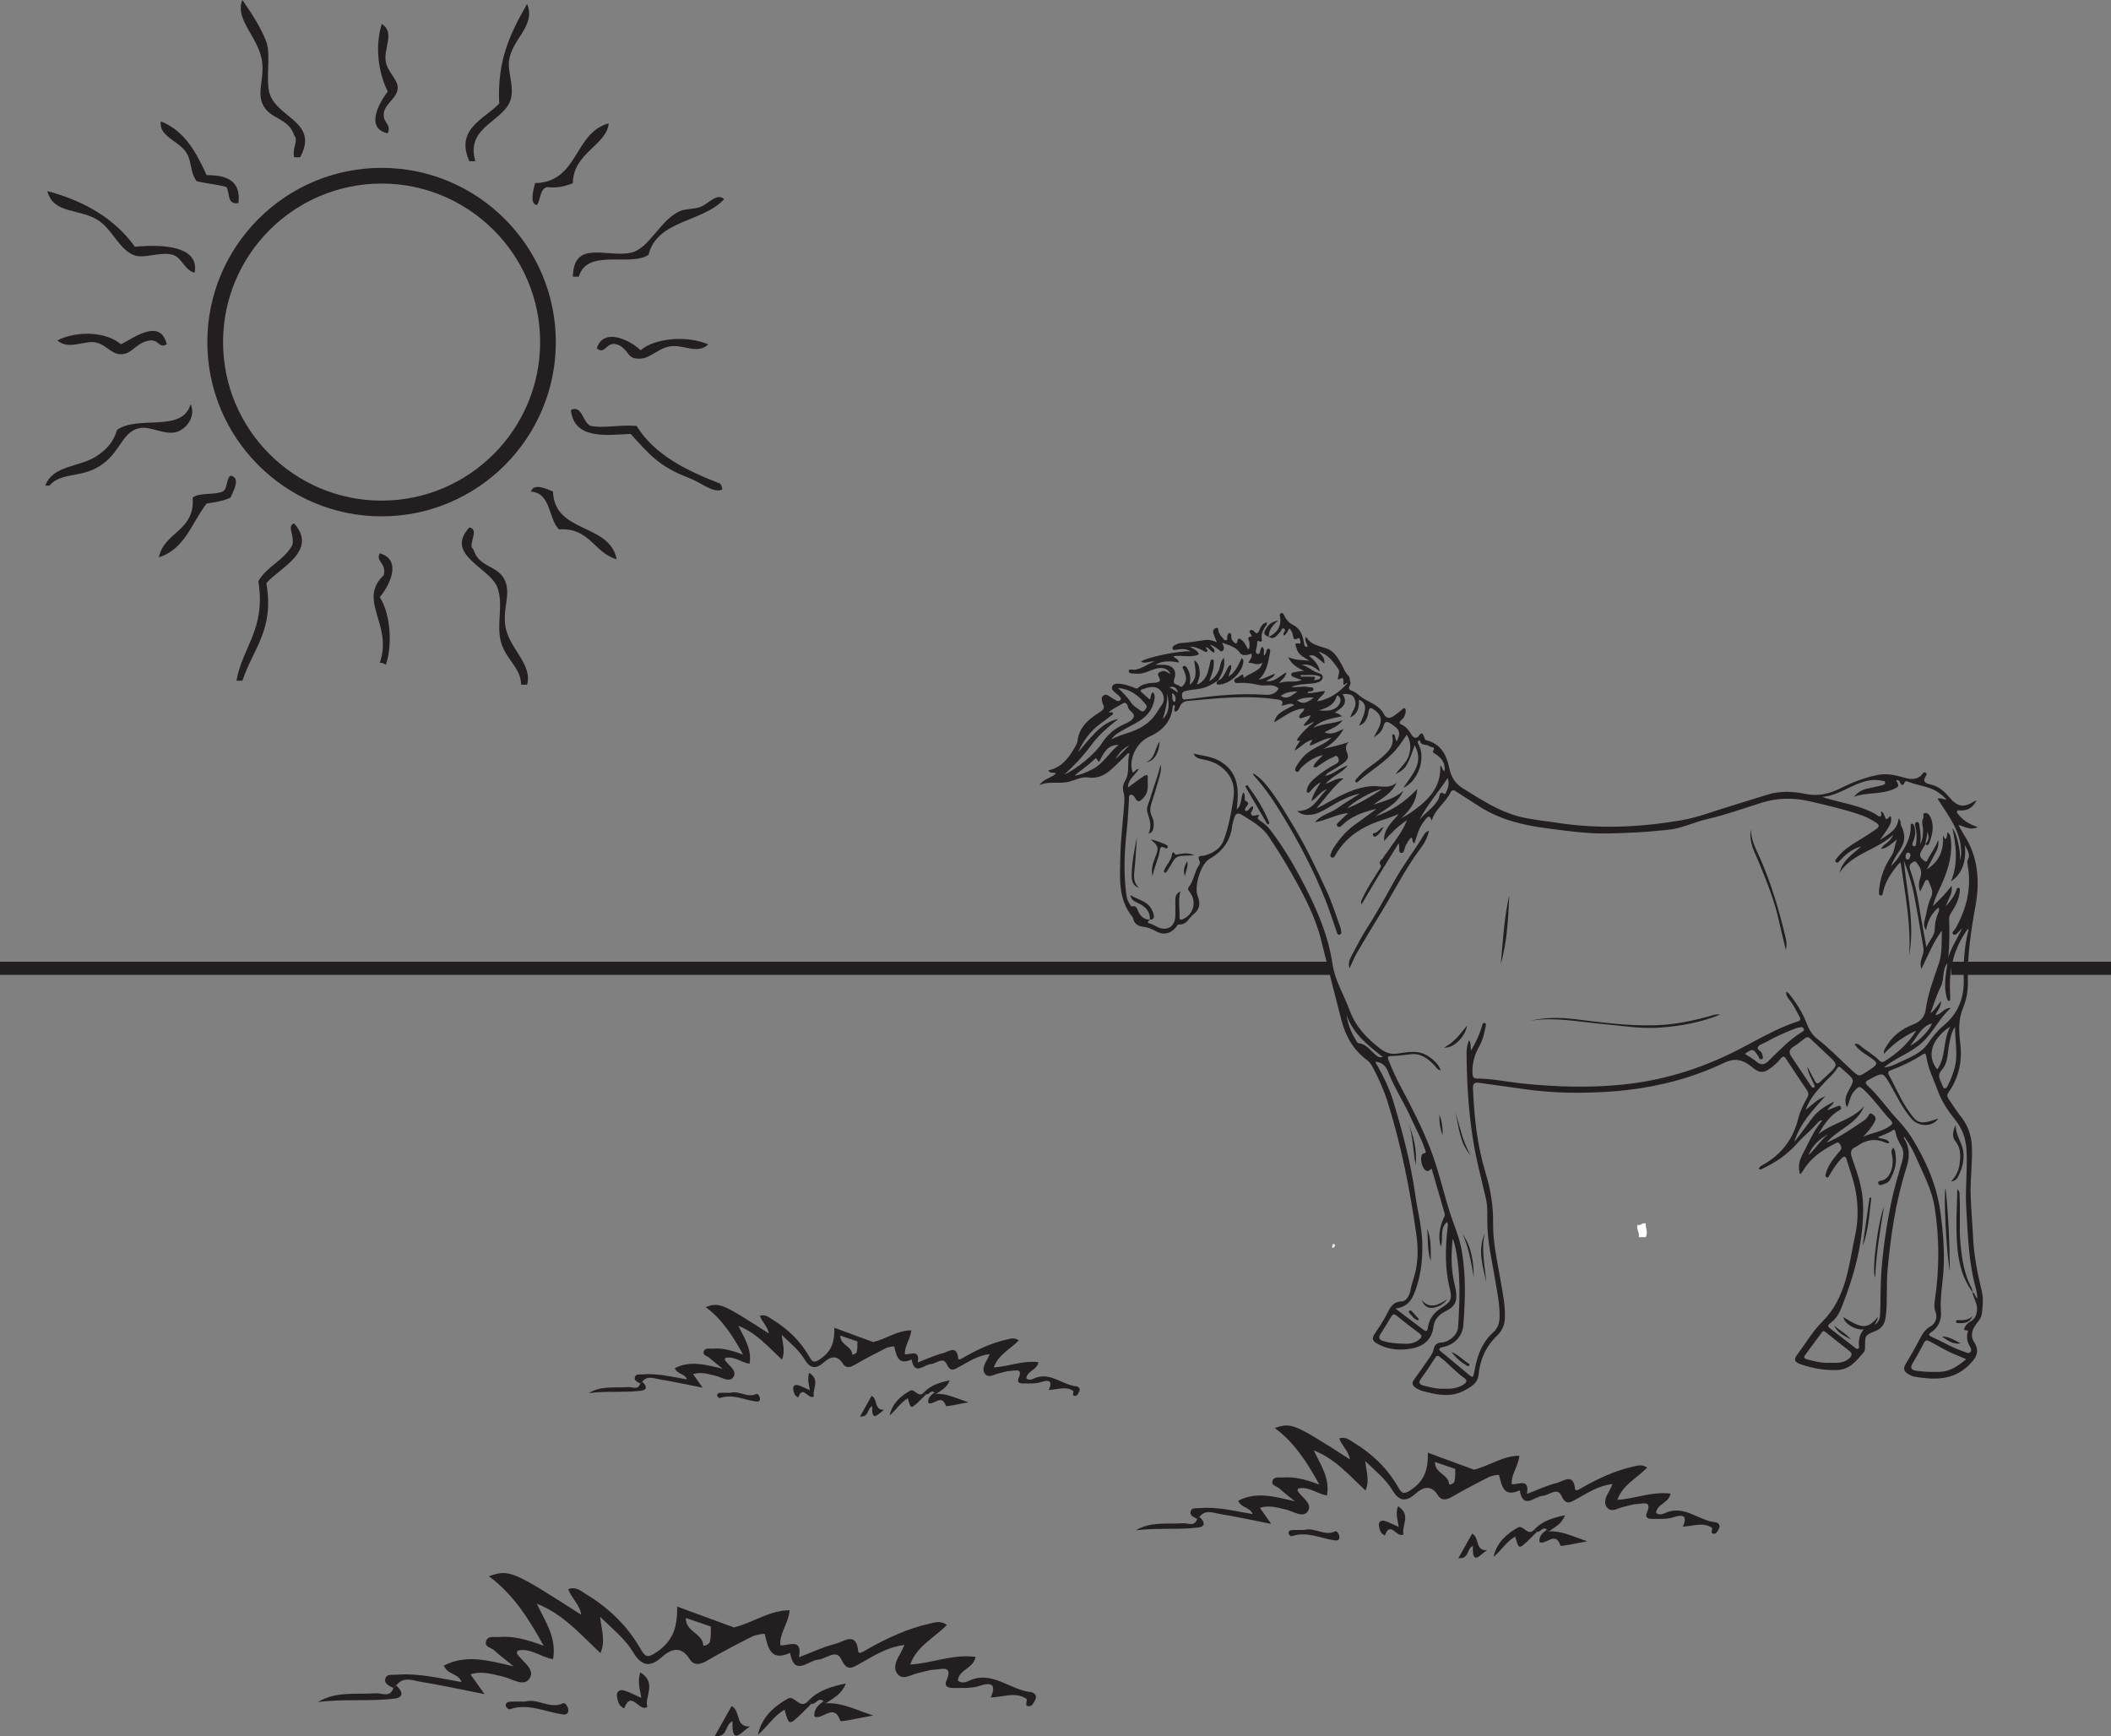 <?xml version="1.0" encoding="UTF-8"?>
<svg xmlns="http://www.w3.org/2000/svg" xmlns:xlink="http://www.w3.org/1999/xlink" width="321pt" height="264.042pt" viewBox="0 0 321 264.042" version="1.1">
<rect x="0" y="0" width="321" height="264.042" fill="#808080" stroke="none"/>
<defs>
<clipPath id="clip1">
  <path d="M 108 259 L 115 259 L 115 264.043 L 108 264.043 Z M 108 259 "/>
</clipPath>
</defs>
<g id="surface1">
<path style=" stroke:none;fill-rule:evenodd;fill:rgb(13.73%,12.16%,12.549%);fill-opacity:1;" d="M 80.152 104.113 L 79.242 104.113 C 79.176 101.469 77.047 100.469 76.215 97.758 C 75.395 95.062 76.637 91.926 75.613 89.281 C 74.449 86.297 67.539 84.371 71.375 80.203 C 73.027 80.496 71.02 82.934 71.977 83.531 C 72.848 86.434 75.812 85.883 76.824 88.379 C 77.641 90.402 76.5 92.371 76.824 95.035 C 77.242 98.527 81.035 100.938 80.152 104.113 "/>
<path style=" stroke:none;fill-rule:evenodd;fill:rgb(13.73%,12.16%,12.549%);fill-opacity:1;" d="M 36.863 103.512 L 35.957 103.512 C 36.887 98.281 40.453 95.699 39.285 88.379 C 40.566 86.121 43.188 85.215 44.434 82.93 C 44.875 81.496 43.531 79.949 44.734 79.598 C 48.426 83.812 42.457 86.375 40.496 88.68 C 41.746 95.754 38.488 98.602 36.863 103.512 "/>
<path style=" stroke:none;fill-rule:evenodd;fill:rgb(13.73%,12.16%,12.549%);fill-opacity:1;" d="M 58.66 101.09 C 58.414 100.926 58.164 100.773 57.75 100.781 C 59.805 94.945 54.281 91.336 58.355 87.469 C 58.809 85.574 57.062 85.41 57.75 84.137 C 61.246 85.156 59.172 89.137 57.75 90.801 C 59.516 93.59 59.629 98.5 58.66 101.09 "/>
<path style=" stroke:none;fill-rule:evenodd;fill:rgb(13.73%,12.16%,12.549%);fill-opacity:1;" d="M 93.773 85.047 C 90.293 84.082 89.738 80.203 84.996 80.504 C 83.34 78.832 83.828 75.016 80.758 74.754 C 81.086 73.324 83.492 74.488 84.086 74.754 C 84.324 81.176 92.676 79.484 93.773 85.047 "/>
<path style=" stroke:none;fill-rule:evenodd;fill:rgb(13.73%,12.16%,12.549%);fill-opacity:1;" d="M 24.152 84.742 C 24.984 80.836 29.684 80.789 29.297 75.664 C 30.316 74.867 32.574 75.305 33.84 74.754 C 34.648 74.355 34.348 72.848 35.051 72.332 C 36.707 72.621 35.434 74.789 35.051 75.664 C 34.059 76.184 32.719 76.359 31.414 76.574 C 29.168 79.473 28.098 83.547 24.152 84.742 "/>
<path style=" stroke:none;fill-rule:evenodd;fill:rgb(13.73%,12.16%,12.549%);fill-opacity:1;" d="M 86.809 62.348 C 88.551 61.504 88.539 64.246 89.836 64.77 C 91.887 65.164 94.094 64.555 96.797 64.77 C 99.547 69.184 104.355 71.547 109.512 73.547 C 109.672 73.789 109.828 74.039 109.816 74.453 C 108.398 75.02 106.738 73.426 104.672 72.641 C 100.18 70.926 98.703 69.051 95.891 65.98 C 92.074 66.184 87.301 66.844 86.809 62.348 "/>
<path style=" stroke:none;fill-rule:evenodd;fill:rgb(13.73%,12.16%,12.549%);fill-opacity:1;" d="M 6.895 73.848 C 8.031 70.676 12.18 71.082 14.766 69.309 C 16.082 68.406 17.23 67.352 17.797 65.375 C 21 63.066 27.723 65.891 28.992 61.445 C 29.809 63.293 28.414 65.199 26.875 65.676 C 25.137 66.219 23.031 64.859 21.426 65.07 C 18.684 65.438 18.453 68.465 15.676 70.52 C 12.488 72.879 9.488 71.625 7.5 73.848 Z M 6.895 73.848 "/>
<path style=" stroke:none;fill-rule:evenodd;fill:rgb(13.73%,12.16%,12.549%);fill-opacity:1;" d="M 93.773 52.363 C 92.152 51.906 92.047 54.043 90.746 52.965 C 91.809 49.652 95.973 51.828 97.406 53.266 C 99.602 51.387 104.441 50.98 107.695 52.363 C 106.086 53.949 103.859 52.355 101.945 52.66 C 99.695 53.02 98.734 54.941 96.496 54.477 C 95.355 54.238 95.355 52.863 93.773 52.363 "/>
<path style=" stroke:none;fill-rule:evenodd;fill:rgb(13.73%,12.16%,12.549%);fill-opacity:1;" d="M 8.711 51.754 C 11.781 50.254 16.141 50.426 18.402 52.359 C 20.336 51.375 24.383 48.309 25.359 52.359 C 24.211 53.023 24.215 51.754 22.941 51.754 C 20.617 52.02 20.219 53.848 18.402 53.871 C 16.906 53.891 16.039 52.305 14.465 52.055 C 12.758 51.781 10.379 53.273 8.711 51.754 "/>
<path style=" stroke:none;fill-rule:evenodd;fill:rgb(13.73%,12.16%,12.549%);fill-opacity:1;" d="M 87.117 42.074 C 87.211 36.418 92.246 39.184 95.891 38.438 C 98.766 37.848 100.406 33.328 103.461 32.082 C 104.336 31.723 105.566 31.82 106.484 31.477 C 107.738 31.012 108.961 29.281 110.117 30.266 C 106.992 33.793 99.93 33.402 98.621 38.738 C 95.934 40.621 89.258 37.684 88.02 42.074 Z M 87.117 42.074 "/>
<path style=" stroke:none;fill-rule:evenodd;fill:rgb(13.73%,12.16%,12.549%);fill-opacity:1;" d="M 29.598 41.461 C 28.105 41.156 27.629 39.117 26.27 38.746 C 24.273 38.191 21.824 39.477 20.219 38.746 C 18.066 37.758 17.117 35.023 15.07 33.594 C 12.254 31.629 8.133 32.672 7.199 29.059 C 12.934 30.582 17.477 33.309 20.52 37.527 C 25.133 37.07 30.34 37.566 29.598 41.461 "/>
<path style=" stroke:none;fill-rule:evenodd;fill:rgb(13.73%,12.16%,12.549%);fill-opacity:1;" d="M 81.664 31.172 C 80.387 31.07 81.242 28.5 81.359 27.844 C 87.992 27.715 87.223 20.188 92.559 18.762 C 92.234 22.129 87.16 23.211 87.113 27.844 C 86.047 28.293 84.875 28.633 83.18 28.453 C 82.074 28.758 82.219 30.316 81.664 31.172 "/>
<path style=" stroke:none;fill-rule:evenodd;fill:rgb(13.73%,12.16%,12.549%);fill-opacity:1;" d="M 36.258 30.871 C 34.508 31.211 34.961 29.344 34.445 28.449 C 33.051 28.027 31.34 27.922 29.898 27.543 C 28.836 26.074 29.211 24.676 28.391 23.305 C 27.219 21.352 24.117 20.816 24.453 18.461 C 28.082 19.879 29.84 23.168 31.418 26.633 C 34.453 26.625 36.66 27.445 36.258 30.871 "/>
<path style=" stroke:none;fill-rule:evenodd;fill:rgb(13.73%,12.16%,12.549%);fill-opacity:1;" d="M 72.277 24.512 L 71.371 24.512 C 69.156 19.59 73.738 18.07 75.914 15.738 C 75.562 9.16 77.637 4.98 80.148 0.602 C 81.527 3.836 77.945 5.852 77.426 9.078 C 77.141 10.863 78.137 12.852 77.73 14.828 C 76.977 18.48 70.699 19.078 72.277 24.512 "/>
<path style=" stroke:none;fill-rule:evenodd;fill:rgb(13.73%,12.16%,12.549%);fill-opacity:1;" d="M 45.645 23.91 L 44.734 23.91 C 44.387 22.473 45.438 21.434 44.734 20.578 C 43.852 17.828 40.91 18.188 39.891 15.738 C 39.152 13.957 40.09 12.113 39.891 9.684 C 39.578 5.82 35.578 3.047 36.863 0 C 37.891 1.523 39.609 3.961 40.496 6.355 C 41.262 8.414 40.273 12.48 41.102 14.523 C 42.512 18.016 48.461 18.688 45.645 23.91 "/>
<path style=" stroke:none;fill-rule:evenodd;fill:rgb(13.73%,12.16%,12.549%);fill-opacity:1;" d="M 58.965 20.277 C 55.457 19.523 57.656 15.605 58.965 13.922 C 57.609 11.215 56.93 7.246 58.055 3.633 C 60.109 5 58.309 7.199 58.66 9.383 C 58.902 10.883 60.477 12.082 60.477 13.316 C 60.477 14.926 58.555 15.648 58.355 17.254 C 58.176 18.695 59.555 18.801 58.965 20.277 "/>
<path style=" stroke:none;fill-rule:nonzero;fill:rgb(13.73%,12.16%,12.549%);fill-opacity:1;" d="M 58.023 27.914 C 44.73 27.914 33.918 38.73 33.918 52.023 C 33.918 65.316 44.73 76.129 58.023 76.129 C 71.316 76.129 82.133 65.316 82.133 52.023 C 82.133 38.73 71.316 27.914 58.023 27.914 M 58.023 78.52 C 43.414 78.52 31.527 66.633 31.527 52.023 C 31.527 37.414 43.414 25.527 58.023 25.527 C 72.637 25.527 84.52 37.414 84.52 52.023 C 84.52 66.633 72.637 78.52 58.023 78.52 "/>
<path style=" stroke:none;fill-rule:evenodd;fill:rgb(13.73%,12.16%,12.549%);fill-opacity:1;" d="M 218.195 222.32 C 218.184 224.066 220.223 224.164 220.352 225.684 C 220.371 225.891 221.109 225.602 221.184 225.23 C 221.305 224.629 221.289 224 221.289 223.379 M 224.137 223.492 C 226.531 222.91 228.52 221.371 231.035 221.371 C 230.879 223.004 229.75 224.195 229.879 225.715 C 230.953 225.746 232.629 224.758 232.188 227.176 C 233.781 226.574 235.242 225.871 236.785 225.492 C 237.707 225.262 239.27 223.938 239.504 226.418 C 239.551 226.922 240.258 226.406 240.625 226.199 C 243.059 224.82 245.578 223.641 248.332 223.023 C 249 222.875 249.664 222.617 250.473 223.176 C 248.934 224.785 246.754 225.762 245.941 228.074 C 248.621 227.934 251.168 226.766 254.016 227.129 C 253.758 228.609 251.922 228.691 251.832 230.059 C 252.242 230.418 252.742 230.305 253.117 230.121 C 256.043 228.715 258.262 231.25 260.883 231.492 C 261.215 231.523 261.629 231.883 261.43 232.352 C 261.289 232.688 261.02 233.18 260.758 233.219 C 259.875 233.344 260.523 232.465 260.293 232.309 C 258.949 231.414 257.488 232.094 255.887 232.148 C 256.648 230.492 255.898 230.25 254.555 230.703 C 253.496 231.059 252.402 230.965 251.32 230.977 C 250.746 230.988 250.074 230.855 250.41 230.082 C 251.285 228.09 249.777 228.684 248.93 228.715 C 248.242 228.738 247.57 229 246.887 229.141 C 246.02 229.316 244.996 230.125 244.32 229.18 C 243.742 228.375 244.32 227.391 244.789 226.57 C 244.902 226.371 244.988 226.152 245.215 225.668 C 243.02 225.926 241.406 227.035 239.727 227.957 C 238.785 228.477 238.129 228.984 237.422 227.449 C 236.785 226.086 235.547 227.398 234.574 227.469 C 233.312 227.562 231.609 229.645 231.09 226.641 C 228.594 227.758 228.371 225.926 227.938 224.285 C 227.926 224.254 226.895 224.367 226.43 224.598 C 224.562 225.539 222.707 226.508 220.898 227.559 C 220.051 228.051 219.246 228.312 218.672 227.41 C 217.562 225.66 216.328 226.184 215.195 227.184 C 213.668 228.535 212.668 228.18 211.684 226.555 C 210.715 224.953 209.258 223.773 207.594 222.18 C 207.789 223.848 208.277 225.152 207.648 226.664 C 205.164 224.379 203.086 221.855 199.773 220.559 C 200.859 222.844 202.246 224.785 201.781 227.414 C 200.266 227.176 199 225.98 197.395 226.363 C 197.367 226.477 197.27 226.645 197.316 226.719 C 197.961 227.723 199.621 228.641 198.883 229.797 C 198.164 230.926 196.66 229.801 195.531 229.555 C 194.262 229.277 193.031 228.836 191.578 229.293 C 192.09 230.016 192.555 230.68 193.305 231.738 C 190.414 231.168 187.992 230.633 185.543 230.238 C 184.492 230.066 183.293 229.48 182.387 230.672 C 182.273 230.773 182.156 230.879 182.043 230.98 C 181.582 230.715 180.902 230.512 181.039 229.871 C 181.184 229.191 181.906 229.387 182.422 229.34 C 185.125 229.105 187.746 229.777 190.469 230.246 C 190.059 229.125 188.723 229.352 188.285 228.207 C 191.043 226.789 193.773 227.562 196.914 228.305 C 195.895 227.477 195.168 226.926 194.5 226.32 C 194.129 225.984 193.297 225.906 193.488 225.23 C 193.711 224.453 194.52 224.73 195.102 224.68 C 196.824 224.535 198.465 224.953 200.625 225.762 C 198.672 222.215 196.766 219.32 193.844 217.16 C 196.383 216.301 196.711 216.438 205.262 221.922 C 205.102 220.688 204.09 219.945 203.652 218.758 C 204.625 218.379 205.277 219.031 205.926 219.422 C 208.699 221.102 210.973 223.309 212.59 226.125 C 213.16 227.121 213.414 227.332 214.566 226.555 C 216.699 225.121 217.152 223.363 217.125 220.91 "/>
<path style=" stroke:none;fill-rule:evenodd;fill:rgb(13.73%,12.16%,12.549%);fill-opacity:1;" d="M 233.699 232.941 C 233.211 233.43 232.738 233.938 232.23 234.406 C 230.945 235.582 230.941 235.574 230.402 233.664 C 229.035 234.438 228.273 235.801 227.105 236.758 C 227.578 234.629 229.027 233.281 230.824 232.281 C 231.645 231.828 232.352 233.777 233.348 232.547 C 233.465 232.68 233.582 232.809 233.699 232.941 "/>
<path style=" stroke:none;fill-rule:evenodd;fill:rgb(13.73%,12.16%,12.549%);fill-opacity:1;" d="M 212.691 232.207 C 212.535 231.129 212.184 230.25 212.566 229.051 C 214.695 230.359 213.039 232.09 213.434 233.32 C 212.379 234 211.461 231.129 210.586 233.492 C 209.91 233.234 209.781 232.613 209.684 232.023 C 209.582 231.402 210.039 231.141 210.547 231.281 C 211.203 231.469 211.812 231.816 212.691 232.207 "/>
<path style=" stroke:none;fill-rule:evenodd;fill:rgb(13.73%,12.16%,12.549%);fill-opacity:1;" d="M 235.516 232.871 C 237.441 232.754 239.109 233.641 241.367 234.383 C 239.629 234.672 237.352 235.223 237.289 235.039 C 236.512 232.703 235.035 235.051 234.094 234.492 C 233.988 233.535 234.617 233.082 235.219 232.605 C 235.32 232.691 235.418 232.781 235.516 232.871 "/>
<path style=" stroke:none;fill-rule:evenodd;fill:rgb(13.73%,12.16%,12.549%);fill-opacity:1;" d="M 182.387 230.672 C 183.137 231.305 183.418 232.137 182.219 232.285 C 179.07 232.672 175.871 232.297 172.699 232.719 C 174.98 231.344 177.465 231.805 179.875 231.637 C 180.613 231.586 181.641 232.23 182.043 230.98 C 182.156 230.879 182.273 230.773 182.387 230.672 "/>
<path style=" stroke:none;fill-rule:evenodd;fill:rgb(13.73%,12.16%,12.549%);fill-opacity:1;" d="M 198.332 232.66 C 199.918 232.199 201.395 233.664 203.031 232.863 C 203.258 232.758 203.641 233.266 203.668 233.68 C 203.703 234.227 203.332 234.305 202.914 234.238 C 200.758 233.918 198.676 232.816 196.402 233.617 C 196.305 233.652 195.977 233.379 195.945 233.215 C 195.875 232.852 196.16 232.676 196.492 232.668 C 197.105 232.648 197.719 232.66 198.332 232.66 "/>
<path style=" stroke:none;fill-rule:evenodd;fill:rgb(13.73%,12.16%,12.549%);fill-opacity:1;" d="M 221.762 236.949 C 222.531 235.57 223.195 234.391 223.855 233.215 C 225.023 233.797 224.25 235.852 226.129 235.734 C 225.105 236.344 223.832 238.273 223.973 235.086 C 222.977 235.504 223.469 237.082 221.762 236.949 "/>
<path style=" stroke:none;fill-rule:evenodd;fill:rgb(13.73%,12.16%,12.549%);fill-opacity:1;" d="M 233.348 232.547 C 234.551 231.312 236.074 230.812 237.98 230.418 C 237.438 231.812 236.375 232.242 235.516 232.871 C 235.418 232.781 235.32 232.695 235.219 232.605 C 234.562 232.043 234.258 233.07 233.699 232.941 C 233.582 232.809 233.465 232.68 233.348 232.547 "/>
<path style=" stroke:none;fill-rule:evenodd;fill:rgb(13.73%,12.16%,12.549%);fill-opacity:1;" d="M 127.777 203.102 C 127.766 204.57 129.484 204.652 129.59 205.93 C 129.605 206.105 130.227 205.859 130.293 205.547 C 130.391 205.043 130.379 204.512 130.379 203.992 M 132.777 204.086 C 134.789 203.598 136.461 202.301 138.574 202.301 C 138.445 203.676 137.496 204.676 137.605 205.957 C 138.508 205.98 139.918 205.152 139.547 207.184 C 140.883 206.676 142.113 206.09 143.41 205.77 C 144.188 205.574 145.504 204.461 145.699 206.547 C 145.738 206.973 146.332 206.539 146.641 206.363 C 148.691 205.203 150.805 204.211 153.121 203.691 C 153.688 203.566 154.242 203.352 154.922 203.824 C 153.633 205.172 151.797 205.996 151.113 207.941 C 153.367 207.82 155.508 206.84 157.902 207.145 C 157.684 208.391 156.141 208.461 156.066 209.613 C 156.41 209.91 156.832 209.816 157.148 209.66 C 159.609 208.477 161.473 210.609 163.68 210.816 C 163.957 210.84 164.305 211.145 164.137 211.539 C 164.02 211.82 163.797 212.234 163.574 212.266 C 162.832 212.371 163.379 211.633 163.18 211.504 C 162.051 210.75 160.824 211.32 159.477 211.367 C 160.117 209.973 159.488 209.77 158.359 210.152 C 157.465 210.449 156.547 210.371 155.637 210.383 C 155.152 210.391 154.59 210.281 154.871 209.629 C 155.605 207.953 154.34 208.453 153.625 208.477 C 153.047 208.496 152.484 208.719 151.91 208.836 C 151.18 208.984 150.316 209.664 149.75 208.871 C 149.262 208.195 149.75 207.367 150.145 206.672 C 150.238 206.504 150.309 206.324 150.504 205.914 C 148.656 206.133 147.297 207.066 145.887 207.84 C 145.094 208.277 144.543 208.703 143.945 207.414 C 143.414 206.27 142.371 207.371 141.551 207.434 C 140.492 207.512 139.059 209.262 138.621 206.734 C 136.523 207.672 136.336 206.133 135.973 204.754 C 135.965 204.727 135.094 204.82 134.703 205.016 C 133.133 205.809 131.574 206.621 130.051 207.504 C 129.34 207.922 128.66 208.141 128.18 207.379 C 127.246 205.91 126.207 206.352 125.254 207.191 C 123.969 208.328 123.129 208.031 122.301 206.664 C 121.488 205.316 120.258 204.324 118.863 202.984 C 119.023 204.387 119.434 205.484 118.906 206.754 C 116.82 204.832 115.066 202.711 112.285 201.621 C 113.199 203.543 114.363 205.172 113.973 207.387 C 112.699 207.184 111.633 206.18 110.285 206.5 C 110.262 206.598 110.18 206.738 110.219 206.797 C 110.758 207.645 112.156 208.418 111.535 209.387 C 110.93 210.336 109.668 209.391 108.715 209.184 C 107.648 208.953 106.613 208.582 105.391 208.965 C 105.824 209.574 106.215 210.129 106.844 211.02 C 104.414 210.543 102.375 210.094 100.316 209.758 C 99.43 209.617 98.422 209.125 97.66 210.121 C 97.566 210.211 97.469 210.297 97.371 210.387 C 96.984 210.164 96.414 209.992 96.527 209.453 C 96.648 208.879 97.258 209.043 97.691 209.004 C 99.965 208.809 102.168 209.371 104.461 209.766 C 104.113 208.824 102.988 209.016 102.621 208.051 C 104.941 206.859 107.238 207.512 109.879 208.137 C 109.023 207.438 108.41 206.977 107.848 206.465 C 107.535 206.18 106.836 206.117 107 205.547 C 107.184 204.895 107.867 205.129 108.355 205.086 C 109.805 204.961 111.184 205.316 113 205.996 C 111.355 203.008 109.758 200.578 107.297 198.762 C 109.434 198.039 109.711 198.152 116.902 202.77 C 116.762 201.73 115.914 201.105 115.547 200.105 C 116.367 199.785 116.914 200.332 117.457 200.664 C 119.789 202.074 121.703 203.93 123.062 206.297 C 123.543 207.137 123.758 207.316 124.723 206.664 C 126.52 205.453 126.898 203.977 126.879 201.914 "/>
<path style=" stroke:none;fill-rule:evenodd;fill:rgb(13.73%,12.16%,12.549%);fill-opacity:1;" d="M 140.816 212.035 C 140.406 212.445 140.008 212.871 139.582 213.262 C 138.504 214.254 138.496 214.25 138.043 212.637 C 136.895 213.293 136.254 214.438 135.273 215.246 C 135.668 213.457 136.887 212.32 138.402 211.477 C 139.09 211.094 139.684 212.738 140.52 211.703 C 140.621 211.812 140.715 211.922 140.816 212.035 "/>
<path style=" stroke:none;fill-rule:evenodd;fill:rgb(13.73%,12.16%,12.549%);fill-opacity:1;" d="M 123.148 211.414 C 123.016 210.508 122.719 209.77 123.043 208.762 C 124.836 209.863 123.441 211.316 123.773 212.352 C 122.883 212.926 122.113 210.512 121.379 212.496 C 120.809 212.281 120.699 211.758 120.617 211.262 C 120.535 210.738 120.918 210.52 121.344 210.641 C 121.895 210.793 122.41 211.086 123.148 211.414 "/>
<path style=" stroke:none;fill-rule:evenodd;fill:rgb(13.73%,12.16%,12.549%);fill-opacity:1;" d="M 142.344 211.973 C 143.965 211.875 145.363 212.621 147.266 213.246 C 145.805 213.488 143.887 213.953 143.836 213.797 C 143.184 211.836 141.941 213.809 141.148 213.336 C 141.059 212.531 141.59 212.148 142.094 211.75 C 142.176 211.824 142.262 211.898 142.344 211.973 "/>
<path style=" stroke:none;fill-rule:evenodd;fill:rgb(13.73%,12.16%,12.549%);fill-opacity:1;" d="M 97.66 210.125 C 98.293 210.656 98.527 211.355 97.523 211.48 C 94.871 211.809 92.184 211.488 89.516 211.848 C 91.434 210.691 93.523 211.078 95.551 210.934 C 96.172 210.891 97.035 211.438 97.371 210.387 C 97.469 210.301 97.566 210.211 97.66 210.125 "/>
<path style=" stroke:none;fill-rule:evenodd;fill:rgb(13.73%,12.16%,12.549%);fill-opacity:1;" d="M 111.07 211.797 C 112.402 211.41 113.645 212.645 115.023 211.969 C 115.215 211.875 115.539 212.309 115.559 212.656 C 115.59 213.113 115.277 213.18 114.926 213.125 C 113.109 212.855 111.359 211.93 109.449 212.602 C 109.363 212.633 109.09 212.402 109.062 212.266 C 109.008 211.957 109.246 211.812 109.523 211.805 C 110.039 211.785 110.555 211.797 111.07 211.797 "/>
<path style=" stroke:none;fill-rule:evenodd;fill:rgb(13.73%,12.16%,12.549%);fill-opacity:1;" d="M 130.777 215.406 C 131.426 214.246 131.98 213.254 132.539 212.262 C 133.52 212.754 132.867 214.48 134.453 214.383 C 133.59 214.895 132.52 216.52 132.633 213.84 C 131.797 214.188 132.211 215.516 130.777 215.406 "/>
<path style=" stroke:none;fill-rule:evenodd;fill:rgb(13.73%,12.16%,12.549%);fill-opacity:1;" d="M 140.523 211.703 C 141.535 210.664 142.816 210.242 144.418 209.91 C 143.961 211.082 143.07 211.445 142.344 211.973 C 142.262 211.898 142.176 211.824 142.094 211.75 C 141.543 211.277 141.289 212.145 140.816 212.035 C 140.715 211.922 140.621 211.812 140.523 211.703 "/>
<path style=" stroke:none;fill-rule:evenodd;fill:rgb(13.73%,12.16%,12.549%);fill-opacity:1;" d="M 104.285 246.039 C 104.273 248.188 106.781 248.309 106.941 250.18 C 106.965 250.434 107.871 250.074 107.961 249.621 C 108.109 248.879 108.09 248.102 108.09 247.34 M 111.598 247.48 C 114.539 246.766 116.984 244.867 120.078 244.871 C 119.891 246.883 118.5 248.344 118.66 250.215 C 119.977 250.25 122.039 249.039 121.496 252.012 C 123.457 251.27 125.254 250.406 127.148 249.938 C 128.285 249.656 130.207 248.027 130.496 251.078 C 130.555 251.699 131.422 251.066 131.871 250.809 C 134.871 249.113 137.969 247.664 141.352 246.902 C 142.18 246.723 142.992 246.402 143.988 247.094 C 142.098 249.066 139.414 250.27 138.414 253.117 C 141.711 252.941 144.844 251.508 148.344 251.953 C 148.027 253.773 145.77 253.875 145.66 255.559 C 146.164 256 146.777 255.859 147.242 255.637 C 150.84 253.902 153.566 257.02 156.793 257.32 C 157.199 257.359 157.711 257.805 157.465 258.379 C 157.293 258.793 156.965 259.398 156.637 259.441 C 155.555 259.602 156.352 258.516 156.066 258.328 C 154.414 257.227 152.617 258.059 150.648 258.129 C 151.586 256.09 150.664 255.793 149.012 256.348 C 147.707 256.785 146.363 256.668 145.031 256.688 C 144.32 256.699 143.5 256.539 143.91 255.586 C 144.984 253.137 143.133 253.863 142.09 253.902 C 141.246 253.93 140.418 254.254 139.578 254.426 C 138.512 254.641 137.254 255.637 136.418 254.477 C 135.707 253.488 136.422 252.277 137 251.266 C 137.137 251.016 137.242 250.754 137.523 250.152 C 134.824 250.473 132.836 251.836 130.773 252.973 C 129.613 253.609 128.809 254.234 127.934 252.348 C 127.152 250.672 125.629 252.285 124.434 252.375 C 122.883 252.488 120.789 255.047 120.145 251.355 C 117.078 252.727 116.805 250.473 116.27 248.457 C 116.258 248.414 114.984 248.555 114.418 248.844 C 112.117 250 109.836 251.188 107.613 252.48 C 106.57 253.09 105.578 253.41 104.875 252.301 C 103.508 250.145 101.988 250.793 100.598 252.02 C 98.715 253.684 97.484 253.25 96.277 251.25 C 95.09 249.277 93.293 247.824 91.25 245.867 C 91.484 247.918 92.086 249.52 91.312 251.383 C 88.262 248.57 85.699 245.469 81.629 243.875 C 82.965 246.684 84.668 249.066 84.098 252.305 C 82.23 252.012 80.676 250.543 78.703 251.012 C 78.668 251.152 78.551 251.359 78.605 251.449 C 79.398 252.684 81.438 253.812 80.531 255.234 C 79.648 256.621 77.801 255.238 76.41 254.938 C 74.848 254.598 73.332 254.055 71.543 254.613 C 72.176 255.508 72.746 256.32 73.672 257.621 C 70.117 256.922 67.137 256.266 64.125 255.777 C 62.832 255.566 61.352 254.848 60.242 256.309 C 60.102 256.438 59.961 256.566 59.816 256.691 C 59.254 256.367 58.414 256.113 58.582 255.324 C 58.762 254.488 59.652 254.73 60.285 254.676 C 63.609 254.391 66.832 255.211 70.184 255.789 C 69.68 254.41 68.031 254.688 67.492 253.281 C 70.891 251.535 74.246 252.488 78.105 253.402 C 76.855 252.379 75.961 251.707 75.141 250.957 C 74.684 250.543 73.66 250.449 73.898 249.617 C 74.172 248.664 75.164 249.004 75.879 248.941 C 78 248.762 80.02 249.277 82.676 250.273 C 80.27 245.906 77.93 242.348 74.336 239.691 C 77.457 238.637 77.859 238.801 88.379 245.551 C 88.18 244.031 86.938 243.117 86.398 241.66 C 87.598 241.191 88.398 241.992 89.195 242.477 C 92.602 244.539 95.402 247.254 97.391 250.719 C 98.094 251.941 98.406 252.203 99.82 251.25 C 102.445 249.48 103.004 247.32 102.973 244.305 "/>
<path style=" stroke:none;fill-rule:evenodd;fill:rgb(13.73%,12.16%,12.549%);fill-opacity:1;" d="M 123.355 259.105 C 122.754 259.703 122.176 260.332 121.551 260.902 C 119.973 262.352 119.961 262.34 119.301 259.992 C 117.621 260.941 116.68 262.621 115.25 263.801 C 115.824 261.18 117.613 259.523 119.824 258.293 C 120.828 257.73 121.699 260.133 122.926 258.621 C 123.07 258.781 123.211 258.941 123.355 259.105 "/>
<path style=" stroke:none;fill-rule:evenodd;fill:rgb(13.73%,12.16%,12.549%);fill-opacity:1;" d="M 97.52 258.199 C 97.324 256.875 96.891 255.793 97.363 254.316 C 99.98 255.926 97.945 258.055 98.434 259.57 C 97.133 260.406 96.004 256.875 94.926 259.781 C 94.094 259.465 93.934 258.699 93.816 257.973 C 93.691 257.211 94.254 256.891 94.875 257.062 C 95.684 257.289 96.434 257.719 97.52 258.199 "/>
<path style=" stroke:none;fill-rule:evenodd;fill:rgb(13.73%,12.16%,12.549%);fill-opacity:1;" d="M 125.59 259.016 C 127.961 258.871 130.008 259.961 132.789 260.875 C 130.652 261.234 127.848 261.91 127.773 261.68 C 126.816 258.812 125 261.699 123.84 261.008 C 123.711 259.832 124.488 259.273 125.227 258.691 C 125.348 258.797 125.469 258.906 125.59 259.016 "/>
<path style=" stroke:none;fill-rule:evenodd;fill:rgb(13.73%,12.16%,12.549%);fill-opacity:1;" d="M 60.242 256.309 C 61.164 257.086 61.508 258.117 60.035 258.297 C 56.16 258.773 52.23 258.309 48.328 258.832 C 51.129 257.141 54.188 257.707 57.152 257.496 C 58.062 257.434 59.324 258.23 59.816 256.695 C 59.961 256.566 60.102 256.438 60.242 256.309 "/>
<path style=" stroke:none;fill-rule:evenodd;fill:rgb(13.73%,12.16%,12.549%);fill-opacity:1;" d="M 79.852 258.758 C 81.801 258.191 83.617 259.992 85.637 259.008 C 85.91 258.875 86.387 259.5 86.418 260.012 C 86.461 260.684 86.004 260.777 85.488 260.695 C 82.836 260.305 80.277 258.953 77.484 259.934 C 77.359 259.98 76.957 259.645 76.918 259.441 C 76.832 258.992 77.184 258.777 77.594 258.766 C 78.344 258.742 79.098 258.758 79.852 258.758 "/>
<g clip-path="url(#clip1)" clip-rule="nonzero">
<path style=" stroke:none;fill-rule:evenodd;fill:rgb(13.73%,12.16%,12.549%);fill-opacity:1;" d="M 108.672 264.031 C 109.621 262.34 110.438 260.887 111.246 259.441 C 112.684 260.156 111.734 262.684 114.047 262.539 C 112.785 263.289 111.223 265.664 111.391 261.742 C 110.168 262.254 110.773 264.195 108.672 264.031 "/>
</g>
<path style=" stroke:none;fill-rule:evenodd;fill:rgb(13.73%,12.16%,12.549%);fill-opacity:1;" d="M 122.926 258.621 C 124.406 257.102 126.277 256.484 128.621 256 C 127.953 257.711 126.652 258.246 125.59 259.016 C 125.469 258.906 125.348 258.801 125.227 258.691 C 124.418 257.996 124.043 259.266 123.355 259.102 C 123.211 258.941 123.07 258.781 122.926 258.621 "/>
<path style=" stroke:none;fill-rule:evenodd;fill:rgb(91.89%,91.743%,91.78%);fill-opacity:1;" d="M 203.035 189.418 C 202.27 190.641 202.57 188.391 203.035 189.418 "/>
<path style=" stroke:none;fill-rule:evenodd;fill:rgb(100%,100%,100%);fill-opacity:1;" d="M 250.242 186.051 C 250.242 186.93 250.645 187.398 250.242 188.133 L 249.203 188.133 C 249.316 187.328 248.832 187.117 248.992 186.262 C 249.633 186.41 249.609 185.902 250.242 186.051 "/>
<path style=" stroke:none;fill-rule:evenodd;fill:rgb(13.73%,12.16%,12.549%);fill-opacity:1;" d="M 179.129 105.336 C 178.887 104.441 178.414 104.336 177.797 104.523 C 178.227 104.695 178.582 104.984 179.129 105.336 M 178.215 105.473 C 178.289 105.906 178.164 106.367 178.5 106.742 C 178.512 106.758 178.691 106.691 178.703 106.641 C 178.828 106.188 178.777 105.773 178.367 105.465 C 178.352 105.453 178.312 105.469 178.215 105.473 M 290.52 130.121 C 290.484 129.918 290.43 129.688 290.191 129.664 C 289.887 129.633 289.809 129.906 289.773 130.137 C 289.742 130.375 289.777 130.688 290.051 130.707 C 290.383 130.734 290.387 130.359 290.52 130.121 M 169.645 115.43 C 170.375 114.758 171.023 114.008 171.746 113.328 C 170.809 113.801 170.117 114.512 169.645 115.43 M 197.797 102.656 L 197.797 102.898 C 198.379 102.898 198.961 102.883 199.543 102.906 C 199.711 102.91 200.027 102.824 199.93 103.188 C 199.898 103.32 199.621 103.469 200.016 103.402 C 200.301 103.359 200.637 103.363 200.781 103.062 C 200.863 102.891 200.656 102.836 200.516 102.797 C 199.617 102.523 198.703 102.691 197.797 102.656 M 197.332 105.148 C 196.254 105.129 195.484 105.316 194.75 105.812 C 195.793 106.512 196.391 105.699 197.332 105.148 M 199.805 106.066 C 198.809 106.035 198.012 106.141 197.215 106.492 C 198.031 107.094 198.59 107.012 199.805 106.066 M 176.82 109.34 C 177.969 108.203 177.746 106.828 177.492 105.449 C 177.562 106.797 177.191 108.062 176.82 109.34 M 278 172.469 C 276.672 173.223 275.555 174.18 275.008 175.66 C 276.074 174.66 276.848 173.387 278 172.469 M 200.535 108.023 C 201.367 108.066 202.234 108.203 203.02 107.719 C 203.727 107.285 204.039 106.527 203.695 106.023 C 203.531 105.777 203.328 105.641 203.203 106.016 C 202.781 107.305 201.691 107.668 200.535 108.023 M 210.121 120.027 C 208.938 120.129 205.719 121.93 204.875 122.906 C 206.766 122.168 208.457 121.137 210.121 120.027 M 290.445 159.016 C 291.684 158.488 293.5 156.59 293.77 155.617 C 292.035 156.152 291.492 157.828 290.445 159.016 M 204.746 154.305 C 204.934 155.625 205.379 156.836 206.051 157.961 C 206.203 158.211 206.383 158.625 206.578 158.641 C 207.816 158.762 208.395 159.789 209.227 160.457 C 209.617 160.777 209.668 160.805 210.289 160.758 C 207.98 158.941 205.711 157.18 204.746 154.305 M 215.836 124.68 C 216.742 123.531 218.109 122.785 218.785 121.402 C 218.914 121.133 218.812 120.16 219.676 120.762 C 219.688 120.77 219.812 120.656 219.848 120.582 C 220.176 119.898 220.445 119.207 220.141 118.309 C 218.68 120.508 217.008 122.406 215.836 124.68 M 170.004 104.633 C 170.777 105.355 171.449 106.012 171.965 106.809 C 172.312 107.344 172.875 107.656 173.371 108.027 C 173.602 108.199 173.848 108.289 174.066 107.996 C 174.266 107.738 174.531 107.512 174.238 107.145 C 173.172 105.809 171.922 104.789 170.004 104.633 M 167.141 115.828 C 166.789 115.781 166.859 115.047 166.449 115.445 C 165.508 116.371 164.398 117.082 163.402 117.945 C 164.41 117.816 165.285 117.414 166.16 116.957 C 167.82 116.086 168.672 114.41 170.102 113.277 C 168.336 113.254 167.797 114.59 167.141 115.828 M 296.555 156.113 C 293.668 158 292.922 160.613 294.586 162.629 C 295.941 160.691 295.406 158.258 296.555 156.113 M 297.281 156.16 C 296.727 156.953 296.586 157.863 296.398 158.762 C 296.125 160.09 296.258 161.578 295.305 162.656 C 294.758 163.273 294.77 163.746 295.074 164.371 C 295.164 164.555 295.227 164.758 295.32 164.945 C 295.426 165.148 295.438 165.48 295.707 165.496 C 296.016 165.516 296.121 165.184 296.234 164.961 C 296.641 164.164 296.957 163.332 297.199 162.465 C 297.789 160.375 297.27 158.27 297.281 156.16 M 168.984 112.43 C 169.98 111.918 170.805 111.684 171.617 111.418 C 172.965 110.973 174.191 110.363 175.188 109.293 C 175.785 108.648 176.172 107.879 176.672 107.184 C 177.402 106.164 176.684 104.637 175.512 104.488 C 174.875 104.406 174.273 104.633 173.68 104.824 C 173.418 104.91 173.359 105.07 173.59 105.273 C 174.004 105.637 174.414 106.004 174.824 106.367 C 175.113 105.996 174.887 105.504 175.312 105.273 C 175.602 105.574 175.609 105.945 175.555 106.289 C 175.359 107.484 174.789 108.48 173.832 109.227 C 172.957 109.914 171.934 110.348 170.984 110.906 C 170.336 111.289 169.609 111.574 168.984 112.43 M 265.32 160.266 C 265.941 160.664 266.543 160.957 267.023 161.391 C 267.695 161.996 268.254 161.973 268.887 161.367 C 270.539 159.773 272.098 158.07 274.098 156.879 C 274.266 156.777 274.371 156.645 274.281 156.434 C 274.199 156.242 274.031 156.172 273.848 156.203 C 273.555 156.254 273.254 156.301 272.98 156.406 C 271.449 156.996 269.953 157.664 268.523 158.48 C 268.137 158.703 267.598 158.805 267.371 159.133 C 267.004 159.66 267.852 159.789 267.938 160.234 C 267.992 160.523 268.23 160.883 267.926 161.047 C 267.543 161.246 267.48 160.77 267.328 160.551 C 266.59 159.457 266.48 159.434 265.32 160.266 M 213.383 204.332 C 214.273 204.406 215.113 204.273 215.82 203.688 C 216.164 203.406 216.316 203.129 215.836 202.77 C 214.668 201.902 213.52 201.004 212.391 200.086 C 211.961 199.738 211.758 199.855 211.512 200.281 C 211.004 201.152 210.473 202.012 209.922 202.859 C 209.562 203.418 209.734 203.73 210.312 203.918 C 211.312 204.238 212.348 204.297 213.383 204.332 M 291.977 135.574 C 291.648 134.664 291.84 133.988 292.031 133.359 C 292.262 132.609 292.09 132.016 291.629 131.453 C 291.453 131.246 291.332 130.836 290.949 131.059 C 290.621 131.246 290.289 131.508 290.395 131.984 C 290.445 132.215 290.52 132.441 290.598 132.668 C 291.164 134.312 291.543 135.992 291.809 137.711 C 292.117 139.734 292.52 141.742 292.934 144.043 C 293.426 142.953 294.203 142.246 294.199 141.289 C 294.195 140.508 294.359 139.824 294.598 139.117 C 294.703 138.793 294.977 138.496 294.777 138 C 293.684 138.902 293.125 140.039 292.879 141.469 C 292.555 140.961 292.512 140.559 292.625 140.137 C 292.957 138.898 293.086 137.59 293.641 136.43 C 294.078 135.52 293.574 134.844 293.305 134.098 C 293.164 133.719 292.898 133.672 292.691 134.094 C 292.484 134.523 292.277 134.945 291.977 135.574 M 161.84 117.789 C 163.691 116.961 166.516 114.637 167.488 113.109 C 168.301 111.836 169.348 110.875 170.715 110.234 C 171.195 110.008 171.734 109.805 172.105 109.441 C 173.02 108.543 171.645 108.207 171.527 107.531 C 171.473 107.211 171.23 106.617 170.66 107.004 C 169.996 107.453 169.219 107.715 168.59 108.328 C 168.824 108.41 169.102 108.199 169.203 108.402 C 169.332 108.652 169.039 108.75 168.895 108.867 C 168.383 109.277 167.855 109.672 167.324 110.059 C 165.777 111.176 164.715 112.68 163.922 114.398 C 164.816 113.371 165.66 112.297 166.625 111.336 C 167.59 110.375 168.676 109.59 170.074 109.324 C 168.516 110.52 167.043 111.793 165.887 113.371 C 164.699 114.996 163.32 116.426 161.84 117.789 M 278.434 207.234 C 279.395 207.262 280.383 207.301 281.191 206.566 C 281.617 206.172 281.727 205.828 281.184 205.414 C 279.984 204.488 278.805 203.535 277.621 202.582 C 277.402 202.406 277.234 202.328 277.035 202.605 C 276.195 203.758 275.348 204.91 274.492 206.055 C 274.16 206.496 274.445 206.605 274.805 206.715 C 275.977 207.062 277.168 207.312 278.434 207.234 M 219.582 211.176 C 220.621 211.238 221.598 211.121 222.469 210.594 C 222.867 210.355 223.281 209.996 222.68 209.57 C 221.332 208.621 220.262 207.355 218.957 206.352 C 218.574 206.059 218.438 206.168 218.215 206.512 C 217.531 207.562 216.848 208.613 216.098 209.617 C 215.59 210.301 215.879 210.582 216.531 210.727 C 217.547 210.953 218.555 211.262 219.582 211.176 M 196.371 104.445 C 197.324 104.605 198.094 104.277 198.867 104.469 C 199.176 104.547 199.699 104.441 199.727 104.77 C 199.766 105.242 199.176 105.047 198.902 105.223 C 198.863 105.25 198.855 105.312 198.82 105.387 C 199.707 105.457 200.547 105.121 201.48 105.094 C 201.277 105.789 200.559 105.996 200.309 106.66 C 202.27 106.293 203.68 105.25 204.895 103.898 C 204.598 103.805 204.562 104.191 204.277 104.105 C 204.305 102.961 204.305 102.961 203.441 103.352 C 203.387 102.781 203.852 102.191 203.484 101.691 C 202.711 100.629 201.973 99.5 200.492 99.102 C 201.312 99.949 201.41 100.148 201.395 100.926 C 199.77 99.551 199.77 99.551 199.027 99.719 C 199.84 100.352 200.496 101.059 200.711 102.117 C 199.875 101.461 199.055 100.844 197.898 101.121 C 198.773 101.25 199.375 101.898 200.141 102.23 C 200.531 102.402 201.156 102.453 201.133 102.973 C 201.109 103.527 200.551 103.766 200.035 103.863 C 199.598 103.945 199.145 103.969 198.699 104.008 C 197.961 104.066 197.223 104.105 196.371 104.445 M 298.98 206.684 C 298.277 206.387 297.715 206.141 297.141 205.91 C 295.84 205.387 294.664 204.617 293.426 203.973 C 292.984 203.746 292.777 203.766 292.539 204.242 C 292.004 205.301 291.418 206.34 290.812 207.359 C 290.406 208.051 290.676 208.344 291.355 208.445 C 292.566 208.621 293.777 208.66 295.004 208.613 C 296.57 208.551 297.73 207.723 298.98 206.684 M 274.816 162.195 C 275.203 162.926 275.594 163.66 275.977 164.395 C 276.195 164.824 276.426 164.871 276.785 164.508 C 277.371 163.914 278.023 163.379 278.602 162.781 C 279.301 162.062 279.293 161.746 278.59 161.066 C 277.492 160.012 276.363 158.988 275.266 157.934 C 274.996 157.68 274.762 157.66 274.48 157.871 C 273.887 158.32 273.312 158.809 272.68 159.199 C 271.992 159.625 272.023 160.105 272.41 160.684 C 273.383 162.148 274.355 163.613 275.34 165.074 C 275.449 165.234 275.57 165.512 275.812 165.367 C 276.109 165.184 275.867 164.941 275.777 164.742 C 275.402 163.914 274.922 163.129 274.816 162.195 M 296.117 146.613 C 296.102 146.574 296.094 146.547 296.082 146.523 C 296.051 146.566 296.012 146.609 295.98 146.656 C 295.328 147.684 295.672 148.949 295.117 150.039 C 294.484 151.27 294.098 152.621 293.539 154.098 C 294.297 153.512 294.648 152.82 295.145 152.238 C 295.215 153.031 294.648 153.578 294.305 154.367 C 295.254 154.273 295.566 153.234 296.648 153.27 C 294.832 154.914 293.934 157.031 292.258 158.559 C 290.598 160.078 288.406 160.777 286.469 162.309 C 287.438 162.254 288.07 161.91 288.684 161.621 C 290.316 160.84 292.09 160.238 293.184 158.652 C 293.867 157.664 294.605 156.73 295.531 155.965 C 297.738 154.137 298.684 151.766 298.609 148.941 C 298.551 146.488 298.676 144.047 299.277 141.652 C 299.312 141.52 299.375 141.371 299.25 141.234 C 297.195 144.043 296.355 147.195 296.52 150.641 C 296.539 151.059 296.543 151.477 296.547 151.895 C 296.551 152.043 296.535 152.223 296.34 152.215 C 296.258 152.211 296.145 152.086 296.113 151.992 C 296.027 151.77 295.98 151.535 295.93 151.301 C 295.566 149.719 295.902 148.16 296.117 146.613 M 280.848 168.391 C 280.355 167.305 280.738 166.504 281.16 165.73 C 281.988 164.219 282 164.223 280.695 163.059 C 280.453 162.84 280.191 162.637 279.961 162.406 C 279.703 162.145 279.523 162.168 279.336 162.484 C 278.844 163.32 278.078 163.91 277.434 164.617 C 276.328 165.824 275.18 167.02 274.57 168.789 C 275.602 167.965 276.387 167.113 277.535 166.723 C 275.695 168.793 273.73 170.754 272.84 173.676 C 273.793 172.406 274.645 171.297 275.465 170.164 C 276.32 168.988 277.465 168.215 278.859 167.539 C 278.68 168.172 278.074 168.262 277.91 168.828 C 278.355 168.648 278.73 168.48 279.117 168.348 C 279.379 168.254 279.715 167.973 279.914 168.328 C 280.129 168.719 279.691 168.812 279.465 168.961 C 278.125 169.832 277.285 171.113 276.508 172.477 C 278.633 170.727 281.598 170.383 283.461 168.195 C 282.43 170.945 279.465 171.676 277.754 173.762 C 279.887 172.871 281.719 171.535 283.594 170.289 C 283.758 170.176 283.855 169.969 284.008 169.824 C 284.199 169.637 284.227 169.094 284.684 169.41 C 285.051 169.664 285.391 169.906 285.09 170.527 C 284.648 171.43 283.984 172.125 283.32 172.875 C 284.66 172.227 286.199 172.125 287.422 171.199 C 287.84 170.883 287.824 170.688 287.516 170.371 C 286.137 168.926 285.023 167.246 283.57 165.863 C 282.762 165.09 282.68 165.113 281.91 165.98 C 281.336 166.629 281.289 167.496 280.848 168.391 M 217.691 177.684 C 217.121 178.344 216.738 178.094 216.414 177.531 C 215.992 176.789 215.973 175.523 216.449 175.418 C 217.008 175.293 216.77 175.055 216.691 174.812 C 216.172 173.188 215.309 171.711 214.621 170.16 C 213.555 167.73 212.059 165.504 211.094 163.023 C 210.73 162.09 210.184 161.547 209.188 161.461 C 209.137 161.699 209.328 161.832 209.426 162.004 C 210.406 163.75 211.285 165.543 211.863 167.465 C 213.277 172.148 214.531 176.863 215.211 181.723 C 215.551 184.16 216.211 186.543 216.273 189.031 C 216.328 191.289 216.133 193.469 215.426 195.637 C 214.895 197.266 214.34 198.727 212.191 198.988 C 213.703 200.137 215.09 201.199 216.488 202.246 C 216.824 202.496 217.039 202.488 217.109 201.957 C 217.285 200.637 217.992 199.633 219.117 198.926 C 220.598 197.996 220.863 197.617 220.449 195.953 C 219.691 192.887 219.762 189.812 220.121 186.715 C 220.156 186.414 220.246 186.086 220.012 185.832 C 218.836 186.879 219.559 188.383 219.078 189.59 C 218.668 188.098 218.891 186.691 219.48 185.324 C 219.582 185.086 219.777 184.891 219.688 184.578 C 219.023 182.32 218.379 180.062 217.691 177.684 M 287.293 173.758 C 287.199 173.809 287.145 173.863 287.102 173.855 C 286.957 173.832 286.805 173.805 286.672 173.746 C 285.145 173.062 283.734 173.316 282.406 174.273 C 282.336 174.324 282.262 174.379 282.18 174.414 C 281.41 174.762 281.32 175.23 281.609 176.055 C 282.449 178.406 283.258 180.773 283.305 183.332 C 283.402 188.75 282 193.836 280.039 198.805 C 279.672 199.734 279.148 200.609 278.348 201.188 C 277.77 201.605 277.992 201.785 278.355 202.066 C 279.582 203.016 280.809 203.961 282.039 204.91 C 282.176 205.016 282.316 205.191 282.5 205.121 C 282.746 205.027 282.68 204.766 282.668 204.57 C 282.617 203.699 282.777 202.891 283.406 202.168 C 282.031 202.266 280.457 201.277 280.305 200.293 C 283.191 202.102 283.965 202.113 285.535 200.297 C 285.543 200.73 285.27 201.016 285.051 201.48 C 285.75 200.992 285.867 200.438 285.895 199.812 C 285.98 197.906 285.926 196 286.039 194.09 C 286.27 190.27 286.828 186.5 287.598 182.766 C 288.02 180.727 288.645 178.723 289.207 176.715 C 289.438 175.891 289.574 175.082 289.113 174.297 C 288.719 173.629 288.371 172.938 288.223 172.164 C 288.188 171.961 288.102 171.656 287.84 171.855 C 287.18 172.348 286.379 172.555 285.516 172.949 C 286.207 173.27 286.945 173.094 287.293 173.758 M 208.898 112.129 C 209.25 111.461 209.5 111.035 209.703 110.582 C 210.234 109.41 209.961 108.609 208.91 107.898 C 208.363 107.531 208.195 107.613 208.09 108.262 C 207.891 109.492 207.473 110.039 206.652 110.363 C 207.875 107.918 207.887 106.918 206.648 106.398 C 206.66 107.461 206.598 108.484 205.316 109.098 C 205.586 108.176 206.285 107.547 206.086 106.648 C 205.887 105.723 205.414 105.438 204.148 105.551 C 205.125 107.004 204.008 107.66 202.969 108.367 C 203.488 108.492 203.496 108.496 204.055 108.922 C 202.426 109.266 200.859 109.508 199.695 110.676 C 201.113 110.012 202.719 110.078 204.168 109.508 C 203.473 110.512 202.332 110.844 201.41 111.348 C 202.355 111.828 203.246 111.363 204.316 110.824 C 203.504 112.309 202.477 113.164 201.285 113.867 C 202.555 113.551 203.816 113.305 205.109 112.836 C 204.414 113.449 204.684 114.043 204.914 114.684 C 205.133 115.285 204.719 115.723 204.289 116.047 C 203.746 116.461 203.137 116.789 202.559 117.16 C 202.234 117.367 201.836 117.488 201.496 118.004 C 202.816 117.723 203.625 116.781 204.957 116.406 C 203.949 117.641 202.547 118.008 201.566 119.207 C 202.582 118.883 203.301 118.207 204.285 118.391 C 202.656 119.68 201.531 121.383 200.191 122.914 C 200.977 122.582 201.691 122.164 202.41 121.762 C 204.32 120.695 206.27 119.738 208.504 119.551 C 209.785 119.441 211.152 120.051 212.355 119.039 C 211.617 120.676 210.121 121.395 208.84 122.367 C 210.418 121.832 212.062 121.453 213.363 120.277 C 212.551 122.234 210.66 122.973 209.16 124.148 C 211.547 123.32 213.629 122 215.492 119.988 C 215.363 122.062 214.289 123.289 213.07 124.434 C 213.656 124.129 214.191 123.805 214.703 123.445 C 217.133 121.723 219.172 119.762 219.008 116.445 C 219.375 116.543 219.234 117.145 219.66 117.266 C 219.789 116.223 219.426 115.5 218.445 114.77 C 218.234 114.613 217.785 114.453 217.898 114.258 C 218.367 113.461 217.582 113.691 217.34 113.477 C 216.953 113.133 216.305 113.418 216 112.914 C 215.922 112.789 216.027 112.48 215.719 112.641 C 215.52 112.742 215.578 112.941 215.66 113.109 C 215.738 113.273 215.82 113.434 215.887 113.598 C 216.723 115.727 215.492 118.906 213.391 119.797 C 214.105 118.754 214.84 117.855 215.312 116.793 C 215.832 115.625 215.77 114.516 215.117 113.324 C 214.031 116.52 213.742 116.961 212.23 117.715 C 212.898 116.711 213.832 116.027 214.199 114.98 C 214.582 113.883 214.562 112.789 213.918 111.723 C 213.363 112.5 212.918 113.238 212.367 113.891 C 210.699 115.875 208.43 117.16 206.508 118.855 C 206.398 118.949 206.258 119.074 206.125 118.91 C 206.016 118.773 206.113 118.625 206.207 118.512 C 206.398 118.281 206.602 118.066 206.809 117.848 C 207.785 116.828 209.031 116.141 210.078 115.207 C 211.035 114.355 212.035 113.492 211.719 111.973 C 211.691 111.852 211.684 111.664 211.898 111.641 C 212.301 111.875 212.051 112.434 212.41 112.715 C 213.066 111.34 212.793 110.902 211.559 110.086 C 210.691 109.512 210.562 109.797 210.332 110.551 C 210.137 111.176 209.68 111.633 208.898 112.129 M 174.84 139.867 L 174.832 139.859 C 174.777 140.051 174.188 140.242 174.848 140.445 C 175.215 140.555 175.57 140.734 175.91 140.914 C 177.367 141.691 178.637 141 178.719 139.348 C 178.758 138.512 178.699 137.676 178.727 136.84 C 178.742 136.395 178.758 135.91 179.496 135.555 C 179.121 136.902 179.391 138.078 179.359 139.258 C 179.355 139.582 179.312 140.027 179.859 139.785 C 181.469 139.074 181.98 137.25 181.016 135.793 C 180.84 135.527 180.492 135.223 180.746 134.918 C 181.539 133.953 181.59 132.652 182.273 131.645 C 182.387 131.477 182.516 131.199 182.449 131.059 C 181.918 129.906 182.602 130.277 183.324 130.059 C 184.418 129.723 185.602 129.059 186.062 127.812 C 186.836 125.734 187.234 123.562 187.559 121.375 C 187.867 119.281 187.16 117.637 185.418 116.43 C 184.719 115.941 183.934 115.703 183.105 115.52 C 182.504 115.391 181.809 115.359 181.492 114.602 C 182.887 114.949 184.32 115.016 185.609 115.809 C 188.43 117.551 188.391 120.242 188.059 123.074 C 188.914 122.367 188.605 121.309 189.055 120.48 C 189.445 120.906 189.203 121.688 189.312 121.734 C 190.305 122.137 189.496 122.539 189.363 122.926 C 189.324 123.039 189.246 123.148 189.348 123.25 C 189.477 123.383 189.617 123.32 189.75 123.234 C 190.02 123.059 190.105 122.621 190.523 122.621 C 190.711 123.137 190.059 123.441 190.246 123.816 C 190.5 124.32 190.996 123.836 191.516 123.949 C 190.996 124.449 191.391 124.645 191.75 124.891 C 192.301 125.258 192.777 125.711 193.184 126.234 C 195.27 128.941 196.965 131.906 198.508 134.926 C 200.398 138.617 202.012 142.438 202.625 146.613 C 202.992 149.117 204.371 151.293 205.23 153.641 C 206.152 156.168 207.91 157.977 209.988 159.547 C 210.723 160.098 211.547 160.367 212.504 160.215 C 213.59 160.043 214.676 159.852 215.797 160.043 C 217.074 160.262 218.777 161.625 219.051 162.754 C 218.594 162.719 218.43 162.332 218.176 162.062 C 217.199 161.051 216.156 160.172 214.621 160.309 C 213.613 160.398 212.605 160.582 211.602 160.586 C 210.922 160.586 210.996 160.844 211.164 161.27 C 211.723 162.688 212.359 164.07 213.078 165.414 C 214.684 168.414 216.227 171.441 217.469 174.617 C 218.738 177.875 219.477 181.297 220.547 184.617 C 221.109 186.348 221.852 188.016 222.199 189.816 C 222.945 193.695 222.824 197.598 222.516 201.5 C 222.375 203.293 221.09 204.539 219.25 204.887 C 219.117 204.91 218.93 204.992 218.891 205.098 C 218.801 205.344 219.043 205.457 219.195 205.586 C 220.613 206.773 222.039 207.949 223.461 209.133 C 223.918 209.512 224.035 209.402 224.141 208.816 C 224.539 206.508 225.191 204.293 227.023 202.648 C 227.707 202.035 228.004 201.273 228.027 200.352 C 228.082 198.453 227.68 196.613 227.379 194.762 C 226.918 191.941 226.238 189.16 226.168 186.27 C 226.137 184.941 226.25 183.574 225.945 182.258 C 225.25 179.246 224.453 176.266 223.969 173.203 C 223.289 168.891 223.039 164.555 223.008 160.199 C 223 159.555 223.09 158.902 223.383 158.176 C 223.781 158.742 223.52 159.27 223.727 159.711 C 224.41 158.516 224.992 157.309 225.359 156.008 C 225.418 155.801 225.469 155.465 225.797 155.582 C 226.027 155.664 225.941 155.941 225.898 156.141 C 225.691 157.164 225.469 158.164 224.938 159.102 C 224.227 160.359 223.832 161.734 223.906 163.215 C 223.926 163.695 224.023 164.004 224.605 164.008 C 226.969 164.027 229.285 164.539 231.625 164.777 C 236.656 165.289 241.676 165.441 246.711 164.934 C 252.566 164.344 258.094 162.691 263.375 160.105 C 266.695 158.48 269.828 156.461 273.383 155.324 C 273.867 155.168 273.801 154.902 273.625 154.582 C 273.168 153.746 272.762 152.875 272.16 152.125 C 271.875 151.766 271.566 151.406 271.617 150.789 C 271.797 150.91 271.91 150.953 271.977 151.035 C 273.125 152.461 274.109 153.988 274.758 155.707 C 275.098 156.594 275.57 157.375 276.316 157.957 C 278.211 159.43 279.855 161.168 281.617 162.773 C 282.676 163.738 282.664 163.75 283.875 162.961 C 285.777 161.719 285.777 161.719 283.852 160.445 C 283.16 159.992 282.488 159.52 281.996 158.777 C 282.445 158.625 282.715 158.871 282.941 159.066 C 283.828 159.824 284.883 160.363 285.695 161.207 C 285.949 161.469 286.215 161.609 286.566 161.391 C 288.438 160.203 290.082 158.785 291.398 156.719 C 289.434 157.594 287.895 158.742 286.465 160.258 C 286.414 159.758 286.578 159.566 286.691 159.363 C 287.641 157.637 289.102 156.488 290.91 155.789 C 291.953 155.387 292.664 154.676 292.812 153.609 C 293.141 151.16 294.016 148.883 294.805 146.566 C 295.355 144.949 295.23 143.242 295.277 141.539 C 293.961 143.258 293.195 145.266 292.172 147.352 C 291.883 146.5 292.148 145.977 292.305 145.441 C 292.43 145.012 292.562 144.598 292.48 144.129 C 292.004 141.457 291.578 138.773 291.062 136.109 C 290.719 134.312 290.152 132.566 289.5 130.855 C 289.934 135.68 291.219 140.438 290.301 145.32 C 290.613 140.574 289.699 135.957 289.008 131.133 C 288.73 131.379 288.633 131.445 288.562 131.531 C 287.582 132.754 286.699 134.02 286.355 135.59 C 286.305 135.82 286.32 136.23 285.957 136.168 C 285.625 136.109 285.742 135.727 285.734 135.473 C 285.727 135.266 285.77 135.059 285.793 134.852 C 286.008 133.129 286.66 131.574 287.621 130.137 C 288.117 129.387 288.086 128.465 288.469 127.664 C 287.688 128.191 287.109 128.938 286.035 129.113 C 286.273 128.566 286.715 128.395 287.023 128.098 C 287.344 127.785 287.691 127.5 287.852 126.965 C 285.348 129.305 281.672 129.754 279.734 132.707 C 280.191 130.824 281.711 129.883 283.004 128.738 C 282.785 128.77 282.602 128.84 282.414 128.918 C 281.344 129.359 280.484 130.086 279.711 130.934 C 279.578 131.082 279.406 131.301 279.188 131.121 C 278.977 130.945 279.125 130.715 279.25 130.559 C 279.531 130.215 279.824 129.871 280.152 129.57 C 281.121 128.672 282.27 128.027 283.395 127.34 C 284.055 126.934 284.695 126.5 285.332 126.055 C 285.785 125.734 285.801 125.418 285.289 125.102 C 284.574 124.664 283.859 124.242 283.062 123.965 C 280.461 123.059 277.777 122.453 275.109 121.836 C 272.684 121.281 270.289 121.316 267.867 122.07 C 265.105 122.93 262.383 123.93 259.555 124.57 C 257.523 125.035 255.637 126.027 253.527 126.199 C 252.156 126.309 250.793 126.484 249.426 126.555 C 247.312 126.66 245.191 126.777 243.082 126.734 C 240.488 126.68 237.918 126.305 235.344 125.977 C 231.715 125.516 228.242 124.691 225.109 122.738 C 223.898 121.984 222.707 121.18 221.496 120.418 C 221.188 120.223 220.859 119.918 220.566 120.523 C 219.828 122.055 218.23 122.992 217.703 124.82 C 217.441 123.918 217.148 124.125 216.793 124.566 C 216.344 125.125 215.934 125.711 215.695 126.395 C 215.484 127 215.289 127.609 215.082 128.223 C 214.621 128.051 214.918 127.574 214.613 127.363 C 214.195 127.648 214.043 128.109 213.789 128.504 C 213.531 128.91 213.594 129.766 213.07 129.699 C 212.52 129.625 212.945 128.805 212.656 128.258 C 210.723 131.363 208.852 134.422 207.043 137.535 C 206.867 137.172 207.039 136.918 207.152 136.656 C 207.77 135.258 208.625 133.996 209.43 132.703 C 209.648 132.348 210.09 131.777 209.984 131.633 C 209.469 130.938 210.219 130.742 210.395 130.344 C 210.508 130.078 210.742 129.863 210.906 129.613 C 211.945 128.047 213.215 126.625 213.949 124.723 C 212.617 125.605 211.562 126.637 210.461 127.898 C 210.398 125.98 211.688 125.039 212.68 123.801 C 211.844 124.113 211.164 124.41 210.457 124.621 C 207.484 125.527 204.934 127.004 203.242 129.719 C 203.059 130.016 202.867 130.609 202.449 130.375 C 202.094 130.168 202.449 129.676 202.574 129.324 C 202.637 129.16 202.734 129.004 202.832 128.852 C 203.68 127.578 204.652 126.414 205.898 125.496 C 206.977 124.711 208.059 123.926 209.289 123.031 C 208.973 123.094 208.832 123.117 208.695 123.152 C 207.008 123.602 205.395 124.195 204.117 125.469 C 203.914 125.668 203.602 125.93 203.344 125.621 C 203.121 125.352 203.453 125.129 203.625 124.953 C 204.039 124.527 204.484 124.129 205.016 123.629 C 203.148 123.84 201.656 124.762 199.961 125.039 C 200.848 123.906 202.277 123.68 203.359 122.898 C 204.469 122.098 205.66 121.414 206.816 120.68 C 205.117 121.02 203.641 121.84 202.184 122.695 C 201.281 123.227 200.391 123.789 199.316 123.895 C 198.629 123.965 197.938 123.941 197.238 123.336 C 199.762 123.375 200.43 121.227 201.812 120 C 200.793 120.312 200.297 121.305 199.422 121.832 C 199.625 120.816 200.195 120 200.812 118.977 C 200.051 119.363 199.684 119.828 199.293 120.277 C 199.168 120.418 199.027 120.668 198.789 120.492 C 198.633 120.375 198.699 120.16 198.742 119.988 C 198.945 119.223 199.484 118.707 200.062 118.223 C 201.008 117.438 202.023 116.746 203.109 116.188 C 203.594 115.938 203.668 115.637 203.48 115.223 C 203.23 114.668 202.871 115.113 202.602 115.207 C 201.863 115.465 201.254 115.961 200.598 116.379 C 200.348 116.539 200.117 116.828 199.707 116.629 C 199.938 115.887 200.582 115.496 201.164 114.805 C 199.668 115.191 198.664 115.926 197.758 116.852 C 197.566 117.047 197.453 117.594 197.07 117.312 C 196.801 117.109 197.027 116.688 197.195 116.41 C 197.41 116.055 197.656 115.715 197.914 115.387 C 198.672 114.418 199.73 113.859 200.801 113.316 C 201.359 113.031 201.914 112.738 202.441 112.18 C 201.191 112.363 200.262 113.035 199.223 113.383 C 199.094 112.918 199.555 112.867 199.508 112.508 C 198.535 112.746 197.883 113.516 196.891 114.145 C 197.07 113.387 197.492 113.066 197.727 112.613 C 197.57 112.629 197.375 112.711 197.312 112.652 C 197.145 112.488 197.316 112.324 197.414 112.191 C 198.055 111.336 198.805 110.582 199.836 109.801 C 199.113 109.926 198.812 110.422 198.207 110.348 C 198.508 109.758 199.102 109.426 199.293 108.762 C 198.879 108.895 198.512 109.012 198.145 109.129 C 197.945 109.191 197.703 109.324 197.57 109.105 C 197.445 108.902 197.688 108.734 197.785 108.559 C 197.93 108.293 198.316 108.176 198.312 107.742 C 196.531 107.828 195.27 108.992 193.742 109.84 C 194.082 108.672 194.398 108.418 196.809 107.211 C 196.355 106.945 196.355 106.945 194.859 107.332 C 195.191 106.703 194.992 106.488 194.336 106.383 C 189.742 105.672 185.168 106.168 180.594 106.594 C 180.07 106.645 179.656 106.883 179.414 107.422 C 179.27 107.746 179.137 108.164 178.684 108.223 C 178.348 107.91 178.82 107.531 178.578 107.219 C 178.301 107.242 178.332 107.441 178.312 107.613 C 178.055 109.805 176.66 111.176 174.801 112.004 C 172.859 112.867 171.543 115.402 172.223 117.465 C 172.598 117.441 172.676 116.922 173.164 116.941 C 172.605 117.887 171.516 118.484 171.52 119.758 C 172.32 119.172 173.051 118.613 173.805 118.094 C 174.035 117.934 174.574 117.645 174.535 118.164 C 174.449 119.215 174.801 120.34 173.887 121.305 C 173.297 121.93 173.027 122.129 172.57 121.293 C 172.449 121.066 172.219 120.793 171.945 120.859 C 171.562 120.953 171.695 121.352 171.676 121.625 C 171.559 123.113 171.52 124.609 171.352 126.09 C 170.977 129.391 170.832 132.688 171.262 135.996 C 171.332 136.539 171.473 137.047 171.793 137.496 C 171.895 137.637 171.941 137.867 172.168 137.816 C 172.699 137.699 172.898 138.121 173.02 138.438 C 173.355 139.297 173.898 139.816 174.84 139.867 M 299.941 196.523 C 300.332 196.664 300.316 197.137 300.629 197.461 C 300.641 197.281 300.668 197.16 300.648 197.051 C 300.602 196.695 300.562 196.336 300.465 195.992 C 299.336 191.934 299.238 187.758 298.984 183.594 C 298.809 180.613 299.219 177.641 299.012 174.66 C 298.895 173.035 298.379 171.648 297.391 170.395 C 296.293 169.008 295.285 167.574 294.676 165.891 C 294.039 164.129 293.148 162.453 292.895 160.559 C 292.848 160.227 292.672 160.152 292.402 160.324 C 290.844 161.34 289.176 162.133 287.438 162.785 C 287.121 162.906 287.035 163.117 287.203 163.422 C 288.43 165.668 289.367 168.082 291.074 170.047 C 291.492 170.527 291.992 170.734 292.66 170.664 C 293.375 170.59 294.02 170.305 294.75 170.105 C 293.781 171.426 291.758 171.379 290.664 170.133 C 289.309 168.586 288.461 166.734 287.453 164.98 C 286.336 163.035 286.336 163.035 284.344 164.105 C 284.262 164.148 284.188 164.199 284.105 164.234 C 283.602 164.465 283.602 164.734 284 165.102 C 285.633 166.598 286.883 168.438 288.367 170.066 C 289.168 170.945 289.977 171.848 290.605 172.852 C 292.816 176.398 294.504 180.168 295.066 184.352 C 295.441 187.129 295.68 189.906 295.559 192.727 C 295.457 194.965 294.969 197.172 295.141 199.414 C 295.246 200.789 294.75 201.867 293.609 202.625 C 293.207 202.895 293.266 203.074 293.629 203.238 C 295.344 204.012 296.957 204.996 298.754 205.578 C 299.016 205.66 299.348 205.891 299.594 205.637 C 299.867 205.355 299.684 205.016 299.523 204.727 C 299.148 204.078 299.027 203.398 299.172 202.66 C 299.191 202.559 299.438 202.312 299.031 202.316 C 298.488 202.32 298.688 201.984 298.824 201.73 C 299.027 201.352 299.371 201.098 299.734 200.887 C 300.332 200.531 300.531 199.996 300.617 199.328 C 300.758 198.277 300.082 197.457 299.941 196.523 M 292.766 128.395 C 292.523 128.805 292.254 129.203 292.055 129.633 C 291.746 130.289 292.328 130.68 292.684 130.961 C 293.02 131.23 293.137 130.648 293.277 130.414 C 293.785 129.547 294.367 128.723 294.711 127.762 C 294.906 128.617 294.516 129.309 294.145 130.008 C 293.777 130.688 293.426 131.375 292.992 132.195 C 295.039 130.922 295.559 129.141 295.457 127.051 C 295.562 127.242 295.672 127.43 295.777 127.613 C 296.207 127.344 295.965 126.867 296.191 126.547 C 296.539 126.996 296.551 126.996 296.609 127.391 C 296.961 129.754 296.316 131.949 295.418 134.086 C 294.93 135.258 294.273 136.359 293.922 137.785 C 294.988 136.766 295.895 135.852 296.758 134.707 C 296.98 135.906 296.215 136.688 295.887 137.836 C 296.625 136.945 297.199 136.262 297.48 135.383 C 297.531 135.223 297.566 134.98 297.789 135.004 C 298.082 135.043 298.016 135.324 298.004 135.512 C 297.938 136.516 297.543 137.41 297.035 138.273 C 296.766 138.727 296.367 139.16 296.387 139.723 C 296.449 141.684 296.449 143.641 296.258 145.605 C 296.73 144.031 297.668 142.684 298.336 141.207 C 298.176 141.312 298.074 141.465 297.949 141.586 C 297.676 141.84 297.352 142.336 297.02 142.086 C 296.668 141.812 297.188 141.484 297.348 141.203 C 298.992 138.281 299.789 135.199 299.254 131.832 C 299.199 131.484 299.074 131.047 299.219 130.781 C 299.672 129.93 299.195 129.344 298.777 128.496 C 299.086 131.57 297.977 133.125 296.66 134.059 C 297.77 131.367 297.48 128.645 296.871 125.906 C 297.418 126.652 297.609 127.488 297.797 128.324 C 297.988 129.133 298.051 129.961 298.047 130.801 C 298.141 130.441 298.211 130.086 298.219 129.734 C 298.254 126.457 296.262 124.043 294.629 121.469 C 295.102 121.246 295.492 121.602 295.977 121.578 C 295.582 121.121 295.184 120.824 294.77 120.527 C 293.355 119.523 291.605 119.492 290.07 118.84 C 289.902 118.77 289.707 118.758 289.613 118.973 C 289.355 119.574 289.152 119.469 288.902 118.957 C 288.816 118.773 288.645 118.543 288.34 118.676 C 288.824 119.566 288.781 119.641 287.859 120.035 C 285.965 120.844 283.844 120.449 281.918 121.168 C 282.457 120.496 283.137 120.09 283.969 119.914 C 284.727 119.758 285.484 119.594 286.234 119.41 C 286.434 119.363 286.664 119.25 286.652 119 C 286.645 118.707 286.359 118.77 286.172 118.723 C 285.438 118.539 284.711 118.57 283.961 118.73 C 281.562 119.238 279.621 120.992 277.086 121.18 C 277.957 121.496 278.816 121.695 279.668 121.91 C 281.555 122.375 283.445 122.82 285.16 123.781 C 285.414 123.926 285.641 124.227 285.949 124.129 C 286.281 124.031 285.848 123.594 286.125 123.391 C 286.555 123.711 286.539 124.223 286.801 124.555 C 287.164 124.609 287.188 124.09 287.539 124.152 C 287.656 125.164 287.656 125.164 285.875 127.727 C 287.066 126.898 288.504 126.305 288.703 124.473 C 289.156 124.859 288.934 125.254 289.102 125.578 C 289.715 126.75 289.75 127.93 288.996 129.109 C 288.473 129.941 287.883 130.75 287.555 131.699 C 287.949 131.285 288.352 130.875 288.664 130.41 C 289.625 128.973 290.574 127.52 290.539 125.684 C 290.539 125.508 290.496 125.277 290.73 125.246 C 290.934 125.223 291.016 125.43 291.074 125.598 C 291.359 126.406 291.23 127.184 290.922 127.953 C 290.812 128.223 290.652 128.625 291.055 128.695 C 291.355 128.746 291.352 128.293 291.387 128.059 C 291.492 127.406 291.438 126.758 291.332 126.102 C 291.273 125.734 291.012 125.078 291.457 125.004 C 291.914 124.934 291.859 125.609 291.93 126 C 292.074 126.789 292.098 127.586 291.969 128.387 C 292.367 127.711 292.406 126.977 292.422 126.23 C 292.434 125.625 292.094 125.016 292.461 124.406 C 292.602 124.168 292.215 123.676 292.762 123.633 C 293.219 123.594 293.426 124 293.582 124.348 C 294.18 125.691 293.805 126.984 293.344 128.258 C 293.238 128.539 293.012 128.578 292.766 128.391 C 293.273 127.816 293.426 127.188 293.055 126.477 C 293.09 127.137 292.812 127.746 292.766 128.395 M 185.242 103.477 C 184.387 104.008 183.578 104.527 182.52 104.719 C 181.77 104.855 180.996 104.887 180.25 105.082 C 179.68 105.23 179.738 105.566 179.754 105.949 C 179.773 106.465 180.125 106.379 180.461 106.336 C 180.816 106.289 181.176 106.273 181.531 106.223 C 185.109 105.723 188.707 105.414 192.32 105.652 C 193.316 105.715 193.973 105.488 194.434 104.715 C 193.598 103.863 192.516 104.398 191.562 104.191 C 190.559 103.977 189.562 103.785 188.531 103.855 C 188.246 103.871 187.824 103.93 187.715 103.648 C 187.551 103.238 188.035 103.145 188.277 102.984 C 188.52 102.824 189.027 102.414 189.039 102.641 C 189.082 103.422 189.414 102.844 189.539 102.785 C 190.051 102.543 190.547 102.27 191.035 101.98 C 191.434 101.742 191.777 101.445 191.969 100.766 C 191.133 101.316 190.543 100.73 189.82 100.797 C 190.082 100.293 190.477 99.949 190.297 99.402 C 189.695 99.598 188.93 99.82 188.578 99.312 C 187.895 98.328 186.902 98.125 185.855 97.742 C 185.918 97.93 185.934 98.02 185.977 98.098 C 186.145 98.414 186.195 98.77 185.898 98.992 C 185.625 99.195 185.438 98.844 185.223 98.715 C 184.852 98.492 184.531 98.172 184.023 98.062 C 184.297 98.469 184.812 98.664 184.645 99.242 C 184.09 99.137 183.91 98.5 183.359 98.426 C 183.277 98.688 183.84 98.816 183.539 99.082 C 183.32 99.27 183.102 99.012 182.895 98.914 C 182.324 98.641 181.766 98.34 180.914 98.324 C 181.543 98.723 182.121 98.902 182.293 99.512 C 181.059 100.09 179.746 99.566 178.426 99.793 C 178.711 100.195 179.191 100.18 179.277 100.746 C 178.074 100.539 176.934 100.387 175.68 101.09 C 176.238 101.09 176.586 101.082 176.93 101.094 C 178.328 101.129 179.023 101.965 178.559 103.262 C 178.227 104.191 179.094 104.031 179.383 104.336 C 179.688 104.66 179.957 104.195 180.121 103.949 C 180.566 103.289 180.281 102.637 180.039 101.984 C 179.953 101.758 179.648 101.438 179.973 101.285 C 180.289 101.137 180.473 101.52 180.613 101.777 C 180.996 102.469 181.078 103.215 180.898 104.156 C 182.254 103.023 181.711 101.723 181.594 100.391 C 182.355 100.879 182.352 101.539 182.426 102.176 C 182.504 102.84 182.234 103.426 182 104.086 C 182.492 103.945 182.77 103.672 183.027 103.387 C 183.684 102.664 183.785 101.727 184 100.828 C 184.051 100.621 184.055 100.262 184.363 100.301 C 184.684 100.344 184.562 100.68 184.566 100.898 C 184.59 101.789 184.227 102.602 183.871 103.594 C 184.648 103.117 185.043 102.59 185.32 101.941 C 185.582 101.34 185.539 100.609 186.109 100.008 C 186.355 101.387 185.801 102.441 185.23 103.488 Z M 192.93 96.855 C 194.172 96.234 194.871 95.301 194.652 93.836 C 194.617 93.625 194.504 93.309 194.84 93.234 C 195.141 93.16 195.211 93.445 195.312 93.664 C 195.582 94.25 196.059 94.754 196.57 95.004 C 197.773 95.586 198.082 96.625 198.277 97.754 C 198.336 98.109 198.336 98.395 198.809 98.371 C 198.879 97.859 198.238 97.543 198.602 96.824 C 199.324 98.109 200.633 98.211 201.777 98.633 C 202.922 99.059 203.41 100.043 203.98 100.996 C 204.344 101.598 204.516 102.309 205.09 102.809 C 205.289 102.98 205.211 103.441 205.34 103.734 C 205.523 104.16 204.645 104.734 205.504 105.016 C 206 105.18 206.41 105.531 206.762 105.816 C 207.965 106.785 209.672 107.094 210.449 108.613 C 210.762 109.219 211.273 109.293 211.809 108.953 C 212.309 108.637 212.762 108.246 213.23 107.879 C 213.34 107.793 213.395 107.613 213.586 107.707 C 213.742 107.789 213.766 107.945 213.758 108.094 C 213.734 108.656 213.516 109.137 213.082 109.504 C 212.793 109.75 212.703 110.004 213.109 110.18 C 213.848 110.496 214.25 111.113 214.652 111.75 C 214.98 112.266 215.391 112.387 215.785 111.848 C 216.227 111.242 216.363 111.621 216.535 112.027 C 216.621 112.238 216.633 112.504 216.926 112.578 C 219.09 113.117 219.957 114.789 220.363 116.723 C 220.66 118.145 221.219 119.133 222.539 119.941 C 225.191 121.566 227.762 123.293 230.812 124.117 C 232.75 124.641 234.742 124.805 236.715 125.109 C 243.062 126.098 249.398 125.816 255.688 124.734 C 258.195 124.305 260.613 123.34 263.07 122.602 C 264.984 122.023 266.891 121.414 268.801 120.828 C 270.707 120.242 272.656 120.34 274.562 120.734 C 276.465 121.125 278.199 120.715 279.84 119.887 C 281.613 118.988 283.43 118.289 285.367 117.871 C 286.801 117.562 288.152 117.836 289.512 118.238 C 290.598 118.566 291.633 118.66 292.41 117.59 C 292.504 117.453 292.656 117.402 292.801 117.477 C 293.008 117.586 292.988 117.789 292.887 117.941 C 292.254 118.867 292.758 119.121 293.609 119.305 C 294.801 119.566 295.676 120.355 296.434 121.262 C 297.641 122.703 298.621 122.875 300.203 121.859 C 300.27 121.82 300.352 121.801 300.57 121.711 C 299.988 122.766 299.258 123.293 298.16 123.25 C 297.965 123.246 297.699 123.129 297.598 123.383 C 297.512 123.605 297.727 123.758 297.852 123.918 C 298.551 124.809 299.496 125.344 300.734 125.785 C 299.609 126.297 298.805 125.738 297.797 125.434 C 298.125 126.023 298.34 126.469 298.609 126.887 C 300.801 130.246 301.082 133.957 300.395 137.742 C 299.699 141.574 299.137 145.395 299.234 149.297 C 299.266 150.68 299.02 152.027 298.484 153.316 C 297.773 155.035 297.859 156.836 298.074 158.617 C 298.414 161.34 297.883 163.84 296.312 166.094 C 296.062 166.457 296.039 166.727 296.27 167.059 C 296.867 167.918 297.406 168.82 298.059 169.629 C 299.188 171.027 299.773 172.543 299.848 174.375 C 299.945 176.852 299.586 179.297 299.66 181.758 C 299.73 183.961 299.934 186.16 300.043 188.363 C 300.18 191.086 300.727 193.738 301.359 196.379 C 301.625 197.504 301.5 198.641 301.363 199.766 C 301.293 200.332 300.949 200.793 300.582 201.25 C 299.902 202.086 299.555 203.105 300.172 204.066 C 301.156 205.598 300.434 206.574 299.324 207.652 C 296.945 209.969 293.992 209.855 291 209.324 C 290.688 209.27 290.391 209.078 290.113 208.91 C 289.543 208.562 289.363 208.121 289.742 207.488 C 290.43 206.336 291.105 205.172 291.727 203.984 C 292.195 203.102 292.578 202.254 293.555 201.695 C 294.266 201.293 294.688 200.418 294.297 199.43 C 294.074 198.867 294.133 198.242 294.223 197.652 C 294.914 192.957 294.922 188.266 294.18 183.57 C 293.746 180.832 292.414 178.453 291.344 175.969 C 290.879 174.887 290.285 173.844 289.562 172.867 C 289.52 172.949 289.461 173.016 289.477 173.031 C 290.445 174.465 290.41 175.953 289.895 177.559 C 288.281 182.613 287.504 187.824 287.027 193.098 C 286.816 195.453 287.031 197.809 286.758 200.16 C 286.629 201.254 286.203 202.004 285.164 202.414 C 283.594 203.035 283.59 203.074 283.602 204.852 C 283.602 205.113 283.574 205.445 283.418 205.621 C 282.316 206.895 281.305 208.277 279.348 208.34 C 277.434 208.402 275.602 208.086 273.812 207.461 C 272.812 207.113 272.727 206.738 273.363 205.887 C 274.598 204.242 275.66 202.422 277.102 200.984 C 280.793 197.305 281.113 192.414 282.109 187.785 C 282.598 185.52 282.578 183.141 282.117 180.84 C 281.816 179.328 281.258 177.867 280.82 176.375 C 280.645 175.785 280.41 175.758 279.977 176.203 C 279.262 176.938 278.73 177.793 278.211 178.668 C 278.113 178.84 278.016 179.121 277.777 179.039 C 277.48 178.934 277.602 178.625 277.656 178.41 C 277.949 177.246 278.695 176.344 279.426 175.434 C 279.574 175.25 279.754 175.082 279.883 174.887 C 280.133 174.516 279.926 174.188 279.719 173.898 C 279.504 173.594 279.234 173.801 279 173.918 C 277.09 174.895 275.352 176.074 274.211 177.965 C 274.117 178.117 274.02 178.266 273.91 178.41 C 273.879 178.449 273.812 178.461 273.695 178.523 C 273.395 177.484 273.574 176.531 274.062 175.617 C 275 173.859 275.727 171.977 277.094 170.398 C 276.691 170.348 276.516 170.594 276.363 170.77 C 275.395 171.895 274.215 172.805 273.227 173.926 C 271.738 175.609 269.863 176.859 267.812 177.812 C 267.707 177.863 267.582 177.895 267.477 177.754 C 267.535 177.348 267.918 177.23 268.203 177.062 C 270.938 175.484 272.676 173.18 273.438 170.113 C 273.711 169.008 274.211 167.98 274.777 166.992 C 275.008 166.59 275.07 166.238 274.793 165.832 C 273.711 164.223 272.633 162.613 271.57 160.988 C 271.27 160.52 271.055 160.637 270.77 160.988 C 270.281 161.598 269.699 162.113 269.055 162.555 C 268.16 163.172 267.551 163.141 266.688 162.484 C 266.43 162.285 266.18 162.07 265.906 161.883 C 264.73 161.086 263.668 160.914 262.211 161.605 C 257.555 163.828 252.613 165.148 247.469 165.758 C 245.148 166.031 242.82 166.137 240.508 166.168 C 237.656 166.207 234.785 166.035 231.945 165.641 C 229.586 165.312 227.223 164.992 224.863 164.656 C 224.203 164.566 223.953 164.809 223.98 165.492 C 224.164 169.852 224.613 174.168 225.898 178.359 C 226.664 180.859 227.082 183.398 227.043 186.023 C 227.004 188.996 227.699 191.879 228.191 194.789 C 228.504 196.637 228.902 198.48 228.84 200.379 C 228.801 201.453 228.438 202.355 227.664 203.094 C 225.957 204.723 225.055 206.723 224.828 209.062 C 224.695 210.449 223.508 210.996 222.523 211.52 C 220.992 212.336 219.289 212.227 217.625 211.852 C 216.812 211.664 215.984 211.527 215.27 211.035 C 214.754 210.676 214.633 210.324 215.035 209.777 C 215.848 208.672 216.621 207.535 217.406 206.406 C 217.676 206.016 217.926 205.621 218.016 205.129 C 218.133 204.484 218.551 204.176 219.215 204.148 C 220.355 204.09 221.645 202.969 221.719 201.844 C 221.984 197.641 222.164 193.438 221.207 189.285 C 221.137 188.973 221.039 188.668 220.883 188.367 C 220.684 190.527 220.617 192.68 221.074 194.812 C 221.188 195.336 221.332 195.859 221.398 196.391 C 221.609 197.965 221.219 198.711 219.793 199.41 C 218.766 199.906 218.086 200.73 217.961 201.801 C 217.75 203.629 216.551 204.617 215.047 204.977 C 213.133 205.434 211.141 205.324 209.328 204.273 C 208.695 203.906 208.586 203.516 208.996 202.898 C 209.641 201.934 210.301 200.965 210.832 199.938 C 211.363 198.914 211.723 197.938 213.207 197.895 C 213.863 197.875 214.355 196.941 214.48 196.188 C 214.617 195.383 214.902 194.641 215.113 193.867 C 215.668 191.844 215.656 189.758 215.371 187.73 C 214.402 180.91 213.074 174.164 211.004 167.578 C 210.422 165.719 209.625 163.957 208.707 162.242 C 208.492 161.844 208.246 161.48 207.871 161.203 C 205.809 159.684 204.621 157.598 203.984 155.156 C 202.93 151.086 201.891 147.012 200.883 142.926 C 199.988 139.297 198.188 135.988 196.348 132.734 C 195.305 130.887 194.172 129.102 193.008 127.332 C 191.977 125.758 190.414 124.887 188.898 123.949 C 188.176 123.5 187.855 123.711 187.633 124.543 C 187.543 124.887 187.41 125.23 187.367 125.582 C 187.109 127.898 185.883 129.492 183.879 130.645 C 182.574 131.398 181.559 134.836 182.113 136.23 C 182.551 137.336 182.469 138.258 181.492 139.027 C 180.773 139.59 180.434 140.68 179.234 140.578 C 179.09 140.566 178.918 140.902 178.762 141.078 C 177.902 142.051 176.848 142.234 175.73 141.594 C 175.129 141.25 174.496 141.004 173.801 140.922 C 173.059 140.836 172.5 140.504 172.316 139.719 C 172.293 139.629 172.277 139.531 172.223 139.465 C 169.938 136.688 170.301 133.359 170.363 130.133 C 170.414 127.719 170.711 125.312 170.898 122.902 C 170.961 122.07 171.059 121.242 170.832 120.414 C 170.68 119.84 170.762 119.262 171.066 118.766 C 171.875 117.453 171.32 115.98 171.75 114.625 C 171.68 114.594 171.609 114.566 171.539 114.535 C 170.723 115.336 169.922 116.156 169.074 116.926 C 168.043 117.859 166.953 118.441 165.406 118.227 C 164.504 118.102 163.508 118.617 162.555 118.871 C 161.09 119.258 159.531 118.73 158.07 119.383 C 158.68 118.414 159.855 118.359 160.578 117.605 C 160.238 117.367 159.719 117.73 159.41 117.152 C 161.418 116.723 162.516 115.27 163.445 113.637 C 163.605 113.355 163.797 113.051 163.832 112.742 C 164.066 110.645 165.465 109.418 167.094 108.391 C 167.695 108.012 168.121 107.695 167.645 106.957 C 167.602 106.887 167.621 106.781 167.598 106.695 C 167.5 106.328 167.461 105.98 167.832 105.734 C 168.184 105.504 168.445 105.738 168.727 105.91 C 169.078 106.133 169.438 106.352 169.801 106.555 C 170.004 106.668 170.215 106.621 170.367 106.441 C 170.555 106.219 170.375 106.043 170.234 105.902 C 170.027 105.691 169.789 105.504 169.562 105.312 C 169.285 105.078 168.969 104.836 169.117 104.418 C 169.277 103.973 169.699 103.953 170.098 103.969 C 170.883 104 171.613 104.258 172.344 104.527 C 172.582 104.617 172.797 104.836 173.074 104.59 C 173.793 103.949 174.688 103.875 175.586 103.82 C 176.406 103.77 176.547 103.523 176.18 102.84 C 175.914 102.348 176.312 102.211 176.637 102.09 C 177.152 101.898 177.527 102.262 177.957 102.504 C 177.691 101.707 176.816 101.383 175.762 101.688 C 174.738 101.98 173.793 102.59 172.66 102.434 C 172.547 102.418 172.422 102.438 172.305 102.426 C 172.035 102.398 171.652 102.375 171.641 102.09 C 171.629 101.676 172.051 101.852 172.27 101.852 C 173.488 101.875 174.344 101 175.574 100.59 C 174.773 100.504 174.145 100.996 173.496 100.621 C 174.184 99.988 179.484 98.891 181.055 99.059 C 180.324 98.598 179.629 98.688 178.922 98.793 C 178.707 98.82 178.398 98.969 178.305 98.664 C 178.227 98.422 178.434 98.199 178.648 98.094 C 178.941 97.953 179.262 97.793 179.57 97.781 C 180.793 97.723 181.992 97.504 183.199 97.332 C 183.797 97.246 184.383 97.375 185.031 97.66 C 184.824 97.137 184.621 96.723 184.5 96.285 C 184.402 95.938 184.535 95.594 184.91 95.5 C 185.363 95.383 185.207 95.832 185.293 96.035 C 185.422 96.344 185.566 96.629 185.809 96.863 C 185.992 97.047 186.117 97.402 186.395 97.367 C 186.777 97.324 186.531 96.922 186.637 96.699 C 186.719 96.523 186.719 96.246 187 96.281 C 187.227 96.309 187.215 96.539 187.223 96.711 C 187.242 97.02 187.281 97.328 187.52 97.535 C 187.742 97.727 188.039 98.203 188.176 97.434 C 188.27 96.891 188.605 97.168 188.828 97.34 C 189.289 97.691 189.488 98.242 189.805 98.777 C 190.109 98.41 189.984 98.055 189.988 97.715 C 189.992 97.395 189.438 96.902 190.266 96.785 C 190.422 96.762 190.246 96.535 190.191 96.41 C 190.109 96.234 189.859 96.074 190.094 95.871 C 190.289 95.703 190.516 95.801 190.652 95.961 C 191.215 96.637 191.359 96.156 191.57 95.672 C 191.77 95.215 192.012 94.762 192.652 94.641 C 192.711 95.035 192.418 95.203 192.285 95.441 C 191.996 95.969 191.738 96.5 191.855 97.137 C 191.91 97.434 191.898 97.73 191.449 97.496 C 191.25 97.395 191.184 97.504 191.172 97.684 C 191.164 97.805 191.16 97.926 191.152 98.043 C 191.125 98.527 190.727 99.27 191.188 99.426 C 191.758 99.621 191.488 98.656 191.938 98.367 C 192.379 98.715 192.129 99.227 192.188 99.668 C 192.508 99.531 192.469 99.254 192.559 99.051 C 192.641 98.875 192.656 98.578 192.945 98.664 C 193.199 98.738 193.164 99.016 193.125 99.203 C 192.812 100.676 192.691 102.23 191.391 103.344 C 192.273 103.25 192.965 102.738 193.883 102.453 C 193.609 103.145 192.969 103.191 192.555 103.57 C 193.797 103.758 194.555 102.82 195.598 102.234 C 195.52 103.039 194.898 103.266 194.512 103.895 C 195.727 103.383 196.887 103.91 197.926 103.395 C 197.566 103.27 197.199 103.156 196.844 103.008 C 196.633 102.918 196.32 102.828 196.344 102.566 C 196.367 102.227 196.73 102.246 196.973 102.191 C 197.348 102.109 197.738 102.082 198.262 102.016 C 197.328 101.516 196.418 101.137 195.891 99.922 C 196.984 100.43 197.953 100.344 199.105 100.469 C 198.199 99.918 197.355 99.516 197.141 98.551 C 197.07 98.254 196.664 97.676 197.543 97.867 C 197.832 97.93 197.75 97.641 197.723 97.496 C 197.688 97.281 197.672 96.906 197.324 97.09 C 196.746 97.387 196.688 97.09 196.605 96.633 C 196.539 96.258 196.398 95.887 196.055 95.543 C 195.816 95.945 195.652 96.391 195.258 96.652 C 195.207 96.57 195.16 96.527 195.156 96.477 C 195.137 96.168 195.633 95.805 195.277 95.605 C 194.883 95.383 194.84 95.965 194.617 96.164 C 194.137 96.586 193.809 97.379 192.941 96.848 Z M 192.93 96.855 "/>
<path style=" stroke:none;fill-rule:evenodd;fill:rgb(13.73%,12.16%,12.549%);fill-opacity:1;" d="M 192.941 96.848 C 192.145 96.559 192.07 96.301 192.559 95.531 C 192.973 94.883 193.477 94.52 194.375 94.367 C 193.457 95.09 192.922 95.84 192.93 96.855 Z M 192.941 96.848 "/>
<path style=" stroke:none;fill-rule:evenodd;fill:rgb(13.73%,12.16%,12.549%);fill-opacity:1;" d="M 190.547 117.582 C 191.48 118.16 192.164 118.871 192.758 119.621 C 194.312 121.59 195.57 123.762 196.855 125.906 C 198.711 129.012 200.262 132.27 201.762 135.551 C 202.594 137.367 203.191 139.277 203.859 141.156 C 203.883 141.215 203.902 141.273 203.902 141.332 C 203.902 141.609 204.109 142.008 203.738 142.121 C 203.34 142.238 203.301 141.801 203.207 141.543 C 202.664 140.027 202.188 138.484 201.598 136.992 C 199.828 132.516 197.613 128.266 195.121 124.148 C 193.793 121.949 192.387 119.82 190.645 117.922 C 190.602 117.871 190.602 117.77 190.547 117.582 "/>
<path style=" stroke:none;fill-rule:evenodd;fill:rgb(13.73%,12.16%,12.549%);fill-opacity:1;" d="M 217.293 126.324 C 217.066 127.469 216.523 128.332 215.93 129.125 C 213.668 132.148 212 135.531 210.035 138.734 C 208.773 140.793 207.523 142.863 206.305 144.949 C 205.906 145.629 205.625 146.379 205.219 147.25 C 204.941 146.43 205.258 145.863 205.523 145.352 C 206.305 143.844 207.086 142.328 208.008 140.902 C 209.516 138.566 210.816 136.117 212.18 133.703 C 213.5 131.352 215.152 129.23 216.539 126.93 C 216.672 126.715 216.812 126.469 217.293 126.324 "/>
<path style=" stroke:none;fill-rule:evenodd;fill:rgb(13.73%,12.16%,12.549%);fill-opacity:1;" d="M 261.586 154.281 C 258.582 155.5 255.633 156.012 252.613 156.254 C 249.52 156.504 246.492 155.965 243.438 155.691 C 239.887 155.371 236.355 154.633 232.762 155.211 C 234.973 154.695 237.18 154.703 239.43 154.973 C 243.543 155.473 247.66 156.043 251.816 155.906 C 254.691 155.816 257.496 155.227 260.262 154.438 C 260.625 154.336 260.996 154.195 261.586 154.281 "/>
<path style=" stroke:none;fill-rule:evenodd;fill:rgb(13.73%,12.16%,12.549%);fill-opacity:1;" d="M 266.266 126.074 C 266.219 127.699 267.004 129.062 267.605 130.43 C 269.312 134.293 270.5 138.309 271.48 142.402 C 271.695 143.309 271.719 143.609 271.566 144.496 C 271.203 142.984 270.852 141.652 270.566 140.309 C 269.898 137.141 268.695 134.164 267.477 131.18 C 266.855 129.652 265.953 128.18 266.215 126.41 C 266.234 126.297 266.25 126.184 266.266 126.074 "/>
<path style=" stroke:none;fill-rule:evenodd;fill:rgb(13.73%,12.16%,12.549%);fill-opacity:1;" d="M 229.508 136.133 C 229.332 139.656 229.199 143.188 228.203 146.605 C 228.543 143.102 228.699 139.574 229.508 136.133 "/>
<path style=" stroke:none;fill-rule:evenodd;fill:rgb(13.73%,12.16%,12.549%);fill-opacity:1;" d="M 174.641 126.773 C 175.195 125.586 174.805 124.594 174.484 123.57 C 174.234 122.781 174.719 122.066 174.926 121.328 C 175.398 119.629 176.113 118 176.465 116.258 C 176.656 117.043 176.406 117.773 176.203 118.496 C 175.859 119.727 175.484 120.953 175.086 122.168 C 174.863 122.852 174.824 123.484 175.16 124.152 C 175.418 124.664 175.484 125.238 175.406 125.809 C 175.352 126.18 175.289 126.57 174.641 126.773 "/>
<path style=" stroke:none;fill-rule:evenodd;fill:rgb(13.73%,12.16%,12.549%);fill-opacity:1;" d="M 189.668 119.375 C 191.012 121.191 192.219 123.086 193.043 125.199 C 192.941 125.258 192.836 125.32 192.734 125.379 C 191.605 123.434 190.477 121.492 189.344 119.551 C 189.453 119.492 189.559 119.434 189.668 119.375 "/>
<path style=" stroke:none;fill-rule:evenodd;fill:rgb(13.73%,12.16%,12.549%);fill-opacity:1;" d="M 175.27 133.242 C 174.988 132.227 175.289 131.316 175.648 130.414 C 176.246 128.91 176.184 128.676 174.988 127.68 C 175.312 127.625 177.426 128.398 177.547 128.633 C 177.582 128.703 177.586 128.812 177.555 128.883 C 177.469 129.082 177.293 129.016 177.172 128.949 C 176.422 128.535 176.422 128.973 176.316 129.566 C 176.086 130.812 175.465 131.965 175.27 133.242 "/>
<path style=" stroke:none;fill-rule:evenodd;fill:rgb(13.73%,12.16%,12.549%);fill-opacity:1;" d="M 174.84 139.867 C 174.922 138.52 174.094 137.816 173.008 137.305 C 172.531 137.082 172.027 136.891 171.883 136.105 C 173.043 136.855 174.414 136.988 175.082 138.219 C 175.238 138.504 175.371 138.809 175.441 139.121 C 175.543 139.586 175.348 139.871 174.832 139.859 Z M 174.84 139.867 "/>
<path style=" stroke:none;fill-rule:evenodd;fill:rgb(13.73%,12.16%,12.549%);fill-opacity:1;" d="M 225.77 187.57 C 225.207 190.039 225.801 192.469 226 194.914 C 225.43 192.48 224.676 190.051 225.77 187.57 "/>
<path style=" stroke:none;fill-rule:evenodd;fill:rgb(13.73%,12.16%,12.549%);fill-opacity:1;" d="M 181.641 130.055 C 181.035 130.086 180.43 130.133 179.824 130.137 C 179.125 130.137 178.656 130.449 178.328 131.059 C 178.062 131.555 177.738 132.016 177.445 132.5 C 177.363 132.633 177.273 132.773 177.109 132.688 C 176.953 132.609 176.973 132.43 177.035 132.293 C 177.137 132.078 177.25 131.871 177.375 131.672 C 177.723 131.121 178.137 130.605 178.211 129.922 C 178.238 129.691 178.395 129.449 178.586 129.758 C 178.801 130.109 179.012 129.941 179.258 129.887 C 180.059 129.715 180.855 129.707 181.641 130.055 "/>
<path style=" stroke:none;fill-rule:evenodd;fill:rgb(13.73%,12.16%,12.549%);fill-opacity:1;" d="M 172.879 127.355 C 172.75 129.098 172.68 130.844 172.48 132.578 C 172.367 133.535 172.469 134.344 173.188 135.023 C 172.273 134.703 172.066 133.98 172.082 133.113 C 172.109 131.18 172.477 129.281 172.879 127.355 "/>
<path style=" stroke:none;fill-rule:evenodd;fill:rgb(13.73%,12.16%,12.549%);fill-opacity:1;" d="M 222.43 187.703 C 223.797 189.664 224.07 191.918 224.105 194.238 C 223.715 192.016 223.355 189.781 222.43 187.703 "/>
<path style=" stroke:none;fill-rule:evenodd;fill:rgb(13.73%,12.16%,12.549%);fill-opacity:1;" d="M 219.586 159.297 C 221.141 158.512 222.039 157.23 223.082 155.949 C 222.844 157.641 220.992 159.473 219.586 159.297 "/>
<path style=" stroke:none;fill-rule:evenodd;fill:rgb(13.73%,12.16%,12.549%);fill-opacity:1;" d="M 223.676 175.738 C 221.949 173.863 221.848 171.395 221.289 169.086 C 221.992 171.328 222.414 173.676 223.676 175.738 "/>
<path style=" stroke:none;fill-rule:evenodd;fill:rgb(13.73%,12.16%,12.549%);fill-opacity:1;" d="M 220.73 205.602 C 221.746 205.988 222.445 206.816 223.34 207.359 C 223.449 207.426 223.492 207.551 223.41 207.664 C 223.328 207.789 223.195 207.754 223.094 207.699 C 222.168 207.152 221.359 206.477 220.73 205.602 "/>
<path style=" stroke:none;fill-rule:evenodd;fill:rgb(13.73%,12.16%,12.549%);fill-opacity:1;" d="M 174.246 115.895 C 175.645 115.422 175.555 113.922 176.316 112.77 C 176.277 114.562 175.387 115.863 174.246 115.895 "/>
<path style=" stroke:none;fill-rule:evenodd;fill:rgb(13.73%,12.16%,12.549%);fill-opacity:1;" d="M 219.352 172.641 C 218.977 171.625 218.836 170.578 218.883 169.5 C 219.258 170.516 219.41 171.566 219.352 172.641 "/>
<path style=" stroke:none;fill-rule:evenodd;fill:rgb(13.73%,12.16%,12.549%);fill-opacity:1;" d="M 210.395 125.758 C 210.043 126.379 209.746 126.828 209.289 127.148 C 209.098 127.285 208.871 127.27 208.773 127.027 C 208.688 126.824 208.816 126.703 209.027 126.668 C 209.555 126.582 209.75 126.004 210.395 125.758 "/>
<path style=" stroke:none;fill-rule:evenodd;fill:rgb(13.73%,12.16%,12.549%);fill-opacity:1;" d="M 180.539 130.949 C 180.742 131.844 180.227 132.484 180.203 133.289 C 179.902 132.469 179.98 131.906 180.539 130.949 "/>
<path style=" stroke:none;fill-rule:evenodd;fill:rgb(13.73%,12.16%,12.549%);fill-opacity:1;" d="M 300.004 196.562 C 298.426 194.473 297.895 192.23 297.652 189.836 C 297.355 186.891 297.566 183.957 297.629 180.832 C 298.066 181.25 297.957 181.617 297.977 181.934 C 298.117 184.379 297.887 186.82 298.125 189.266 C 298.348 191.543 298.691 193.758 299.77 195.809 C 299.875 196.016 299.91 196.254 300.004 196.562 "/>
<path style=" stroke:none;fill-rule:evenodd;fill:rgb(13.73%,12.16%,12.549%);fill-opacity:1;" d="M 296.488 193.371 C 295.965 190.363 295.512 181.617 295.844 180.637 C 296.285 184.863 296.473 189.102 296.488 193.371 "/>
<path style=" stroke:none;fill-rule:evenodd;fill:rgb(13.73%,12.16%,12.549%);fill-opacity:1;" d="M 297.398 171.07 C 297.32 172.547 298.332 173.688 298.527 175.051 C 298.719 176.418 298.375 177.723 297.742 178.941 C 297.59 179.238 297.371 179.555 296.684 179.668 C 297.461 178.805 297.859 177.969 297.977 177.023 C 298.129 175.801 298.211 174.641 297.344 173.555 C 296.773 172.848 296.957 171.93 297.398 171.07 "/>
<path style=" stroke:none;fill-rule:evenodd;fill:rgb(13.73%,12.16%,12.549%);fill-opacity:1;" d="M 298.129 204.289 C 296.969 204.488 296.141 203.832 295.285 203.234 C 296.359 203.238 297.23 203.797 298.129 204.289 "/>
<path style=" stroke:none;fill-rule:evenodd;fill:rgb(13.73%,12.16%,12.549%);fill-opacity:1;" d="M 299.957 200.129 C 299.555 201.141 298.73 201.25 297.84 201.199 C 297.668 201.191 297.434 201.211 297.43 200.977 C 297.426 200.73 297.668 200.746 297.828 200.75 C 298.605 200.789 299.355 200.73 299.957 200.129 "/>
<path style=" stroke:none;fill-rule:evenodd;fill:rgb(13.73%,12.16%,12.549%);fill-opacity:1;" d="M 287.84 174.52 C 288.234 174.852 288.203 175.355 288.258 175.75 C 288.434 177.051 288.027 178.258 287.406 179.387 C 287.234 179.703 286.918 179.93 286.57 180.023 C 286.254 180.109 285.785 180.43 285.621 179.988 C 285.457 179.543 286.031 179.57 286.289 179.48 C 287.574 179.051 288.004 177.055 287.727 175.785 C 287.578 175.094 287.543 175.102 287.84 174.52 "/>
<path style=" stroke:none;fill-rule:evenodd;fill:rgb(13.73%,12.16%,12.549%);fill-opacity:1;" d="M 286.492 183.504 C 285.875 187.164 285.305 190.57 285.141 194.254 C 284.559 193.328 285.629 185.445 286.492 183.504 "/>
<path style=" stroke:none;fill-rule:evenodd;fill:rgb(13.73%,12.16%,12.549%);fill-opacity:1;" d="M 283.234 189.496 C 283.586 187.031 283.938 184.566 284.289 182.102 C 284.379 182.117 284.465 182.129 284.551 182.141 C 284.246 184.613 284.137 187.113 283.234 189.496 "/>
<path style=" stroke:none;fill-rule:evenodd;fill:rgb(13.73%,12.16%,12.549%);fill-opacity:1;" d="M 278.891 201.555 C 279.699 202.316 280.738 202.805 281.445 203.691 C 280.453 203.148 279.387 202.688 278.891 201.555 "/>
<path style=" stroke:none;fill-rule:evenodd;fill:rgb(13.73%,12.16%,12.549%);fill-opacity:1;" d="M 217.008 186.785 C 217.668 188.402 217.547 190.102 217.562 191.781 C 216.992 190.156 217.199 188.449 217.008 186.785 "/>
<path style=" stroke:none;fill-rule:evenodd;fill:rgb(13.73%,12.16%,12.549%);fill-opacity:1;" d="M 215.258 177.121 C 214.855 175.074 214.898 172.953 214.215 170.953 C 214.977 172.941 215.504 174.965 215.258 177.121 "/>
<path style=" stroke:none;fill-rule:evenodd;fill:rgb(13.73%,12.16%,12.549%);fill-opacity:1;" d="M 216.156 197.688 C 217.535 199.211 218.785 198.359 220.074 197.578 C 219.508 198.305 218.77 198.734 217.914 198.871 C 217.086 199 216.52 198.523 216.156 197.688 "/>
<path style=" stroke:none;fill-rule:evenodd;fill:rgb(13.73%,12.16%,12.549%);fill-opacity:1;" d="M 215.598 200.785 C 215.055 200.594 214.715 200.145 214.359 199.723 C 214.266 199.609 214.145 199.477 214.293 199.34 C 214.426 199.223 214.578 199.281 214.684 199.398 C 215.055 199.797 215.41 200.207 215.773 200.617 C 215.715 200.672 215.656 200.727 215.598 200.785 "/>
<path style=" stroke:none;fill-rule:evenodd;fill:rgb(13.73%,12.16%,12.549%);fill-opacity:1;" d="M 185.23 103.488 C 185.883 103.246 186.109 102.641 186.418 102.102 C 186.621 101.758 186.699 101.316 187.172 101.09 C 187.391 101.727 186.875 102.215 186.848 102.859 C 187.914 102.164 188.316 101.094 188.812 100.082 C 189.18 100.344 189.066 100.633 189.027 100.867 C 188.754 102.438 186.922 104.043 185.336 104.113 C 185.23 104.117 185.074 104.078 185.027 104.004 C 184.879 103.758 185.16 103.652 185.242 103.477 Z M 185.23 103.488 "/>
<path style="fill:none;stroke-width:2;stroke-linecap:butt;stroke-linejoin:miter;stroke:rgb(13.73%,12.16%,12.549%);stroke-opacity:1;stroke-miterlimit:10;" d="M 0 -0 L 202.375 -0 " transform="matrix(1,0,0,-1,0,147.25)"/>
<path style="fill:none;stroke-width:2;stroke-linecap:butt;stroke-linejoin:miter;stroke:rgb(13.73%,12.16%,12.549%);stroke-opacity:1;stroke-miterlimit:10;" d="M 0.002 -0 L 24.291 -0 " transform="matrix(1,0,0,-1,296.709,147.25)"/>
</g>
</svg>
